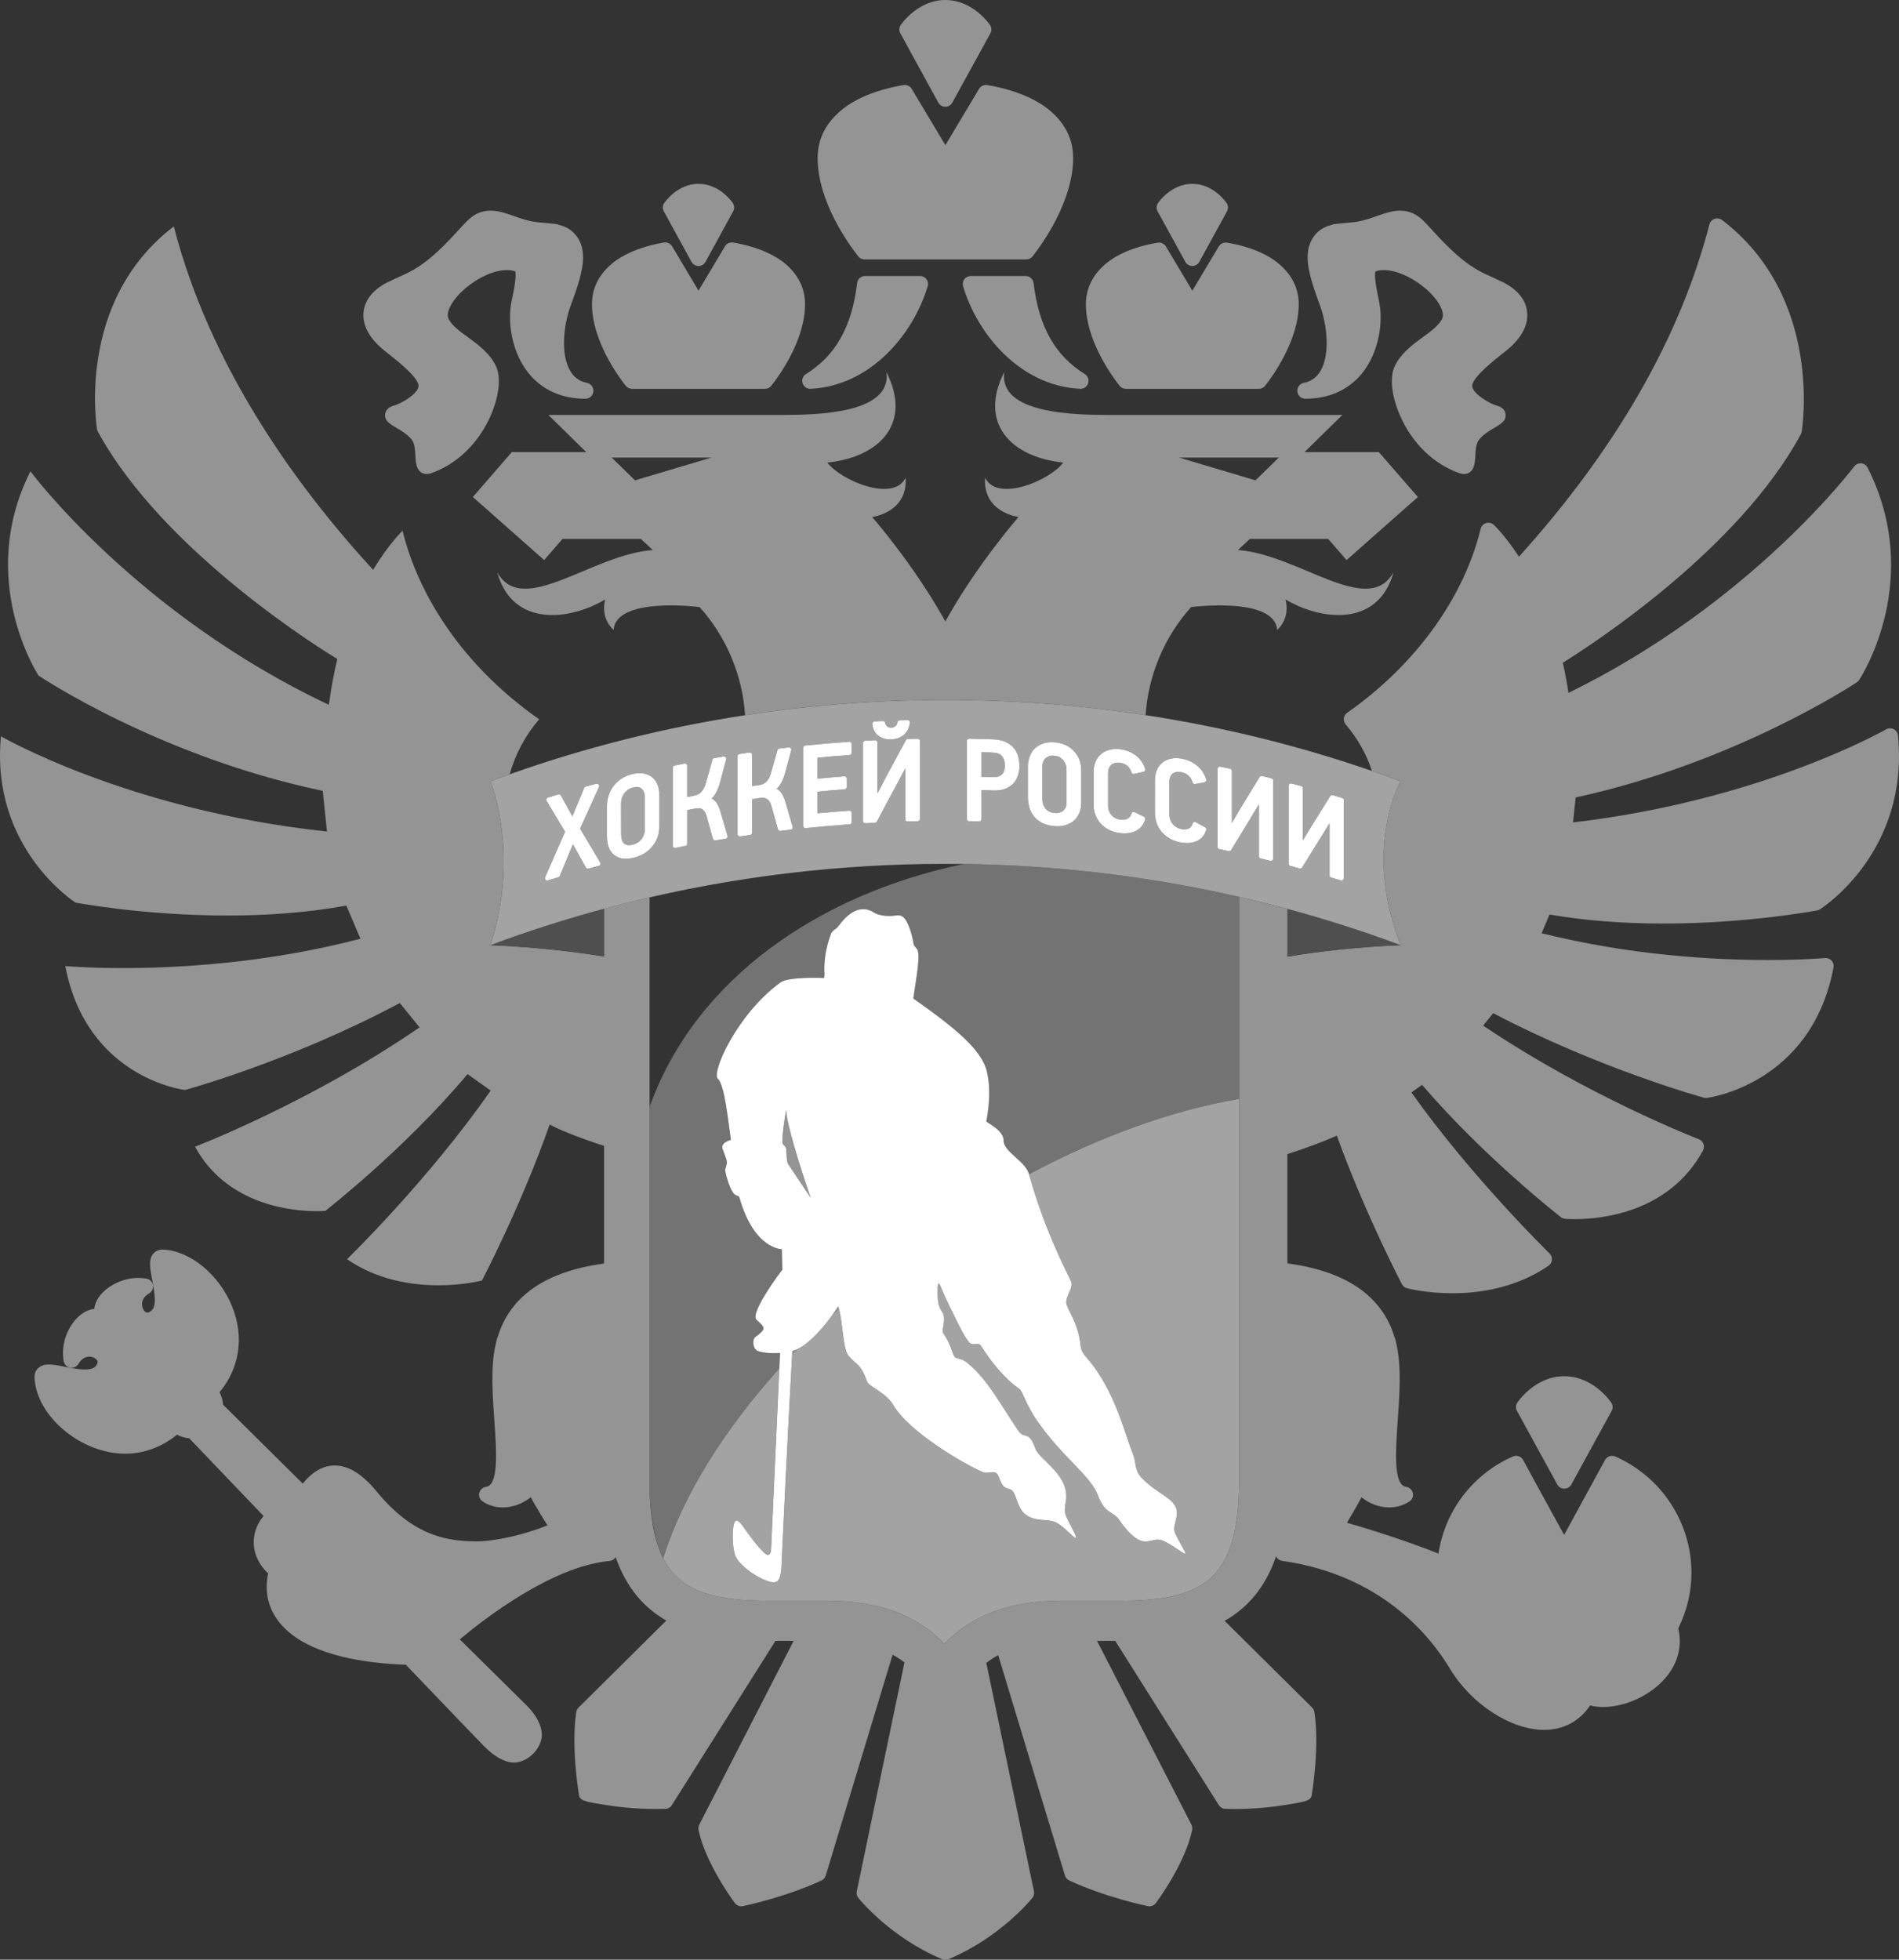 <?xml version="1.0" encoding="utf-8"?>
<!-- Generator: Adobe Illustrator 23.0.1, SVG Export Plug-In . SVG Version: 6.00 Build 0)  -->
<svg version="1.1" id="Layer_1" xmlns="http://www.w3.org/2000/svg" xmlns:xlink="http://www.w3.org/1999/xlink" x="0px" y="0px"
	 viewBox="0 0 340 350.824" enable-background="new 0 0 340 350.824" xml:space="preserve">
<rect x="0" y="0" width="340" height="350.824" fill="#333333" stroke="none"/>
<g>
	<path fill="none" d="M123.49,283.99c-0.234-0.134-0.463-0.275-0.686-0.422C123.027,283.716,123.256,283.856,123.49,283.99z"/>
	<path fill="none" d="M121.687,282.736c-0.269-0.228-0.527-0.47-0.775-0.724C121.16,282.267,121.418,282.508,121.687,282.736z"/>
	<path fill="none" d="M119.991,280.941c-0.178-0.233-0.349-0.475-0.514-0.727C119.641,280.466,119.812,280.709,119.991,280.941z"/>
	<path fill="none" d="M122.532,283.384c-0.233-0.163-0.459-0.335-0.678-0.515C122.073,283.048,122.299,283.22,122.532,283.384z"/>
	<path fill="none" d="M120.748,281.835c-0.192-0.205-0.379-0.418-0.558-0.64C120.369,281.417,120.556,281.63,120.748,281.835z"/>
	<path fill="none" d="M172.546,154.67c-18.901-0.259-37.83,1.733-56.24,5.981v5.725v31.757
		C124.555,175.152,146.718,160.05,172.546,154.67z"/>
	<path fill="none" d="M148.276,286.567c8.982,0,15.962,2.598,20.802,7.726c-4.836-5.128-11.823-7.726-20.78-7.726H148.276z"/>
	<path fill="none" d="M118.195,277.758c-0.653-1.695-1.67-5.186-1.861-10.734C116.463,271.542,117.081,275.046,118.195,277.758z"/>
	<path fill="none" d="M116.33,266.94c-0.008-0.227-0.007-0.472-0.012-0.706C116.323,266.47,116.324,266.71,116.33,266.94z"/>
	<path fill="none" d="M119.347,280.022c-0.203-0.322-0.397-0.659-0.579-1.012C118.95,279.362,119.143,279.699,119.347,280.022z"/>
	<path fill="none" d="M128.417,285.789c-0.403-0.086-0.793-0.182-1.175-0.286C127.624,285.607,128.014,285.703,128.417,285.789z"/>
	<path fill="none" d="M131.045,286.216c-0.326-0.04-0.647-0.083-0.962-0.13C130.398,286.133,130.718,286.177,131.045,286.216z"/>
	<path fill="none" d="M135.873,286.54c-0.375-0.009-0.745-0.021-1.109-0.036C135.128,286.519,135.498,286.531,135.873,286.54z"/>
	<path fill="none" d="M132.825,286.395c-0.472-0.036-0.93-0.081-1.382-0.131C131.895,286.314,132.353,286.359,132.825,286.395z"/>
	<path fill="none" d="M137.927,286.567c-0.538,0-1.062-0.006-1.58-0.015C136.865,286.561,137.389,286.567,137.927,286.567z"/>
	<path fill="none" d="M126.921,285.41c-0.279-0.081-0.553-0.166-0.821-0.257C126.368,285.244,126.642,285.33,126.921,285.41z"/>
	<path fill="none" d="M125.755,285.033c-0.293-0.107-0.579-0.22-0.858-0.34C125.176,284.813,125.462,284.927,125.755,285.033z"/>
	<path fill="none" d="M124.706,284.614c-0.335-0.149-0.657-0.311-0.972-0.482C124.049,284.303,124.372,284.464,124.706,284.614z"/>
	<path fill="none" d="M129.673,286.023c-0.367-0.06-0.727-0.127-1.079-0.199C128.946,285.896,129.305,285.962,129.673,286.023z"/>
	<polygon fill="none" points="228.949,81.92 211.116,81.92 224.787,85.991 	"/>
	<path fill="none" d="M134.291,286.484c-0.457-0.022-0.906-0.049-1.344-0.081C133.385,286.435,133.834,286.462,134.291,286.484z"/>
	<polygon fill="none" points="113.692,85.991 127.362,81.92 109.528,81.92 	"/>
	<path fill="#949494" d="M185.055,50.676c-0.082-0.719-0.698-1.262-1.42-1.262h-9.834c-0.449,0-0.873,0.209-1.147,0.573
		c-0.268,0.369-0.35,0.832-0.219,1.267c2.511,8.467,10.145,17.826,20.956,18.353c0.017,0,0.045,0.003,0.065,0.003
		c0.628,0,1.177-0.406,1.37-1.004c0.195-0.63-0.056-1.304-0.61-1.648C188.894,63.653,185.983,58.479,185.055,50.676z"/>
	<path fill="#949494" d="M212.22,46.871c0.247,0.46,0.732,0.75,1.257,0.75c0.52,0,1.001-0.291,1.252-0.75l4.956-9.041
		c0.259-0.466,0.223-1.039-0.069-1.482c-0.094-0.142-2.345-3.439-6.139-3.439c-3.793,0-6.049,3.297-6.146,3.437
		c-0.298,0.445-0.329,1.018-0.073,1.489L212.22,46.871z"/>
	<path fill="#949494" d="M201.578,69.611h11.768h0.269h11.766c0.445,0,0.856-0.204,1.126-0.55c1.422-1.802,6.019-8.188,6.019-14.609
		c0-2.919-1.299-5.437-3.863-7.478c-1.474-1.173-4.244-2.731-8.98-3.53c-0.073-0.014-0.163-0.018-0.234-0.018
		c-0.506,0-0.969,0.258-1.238,0.698l-4.736,7.919l-4.729-7.919c-0.263-0.44-0.737-0.698-1.233-0.698
		c-0.087,0-0.162,0.004-0.248,0.018c-4.731,0.799-7.501,2.358-8.979,3.522c-2.572,2.056-3.865,4.57-3.865,7.486
		c0,6.19,4.211,12.277,6.019,14.601C200.71,69.406,201.132,69.611,201.578,69.611z"/>
	<path fill="#949494" d="M233.71,71.383c4.227,0,7.735-1.571,10.145-4.541c3.153-3.883,3.799-9.4,3.055-12.882
		c-0.389-1.905-0.708-3.457-0.72-4.671c-0.016-0.393,0.017-0.583,0.053-0.662c0.189-0.111,0.647-0.278,1.481-0.278
		c2.16,0,4.867,1.151,7.228,3.073c2.506,2.036,3.88,4.494,3.217,5.716c-0.627,1.168-1.94,2.158-3.453,3.235
		c-1.869,1.381-3.934,2.889-5.03,5.246c-0.886,1.913-0.547,5.203,0.899,8.586c2.149,5.071,6.082,8.908,10.778,10.526
		c0.246,0.082,0.485,0.125,0.715,0.125c1.903,0,2.005-2.088,2.066-3.206c0.04-0.956,0.106-2.144,0.598-2.838
		c0.659-0.952,1.934-1.706,2.861-2.254c1.141-0.668,2.118-1.251,1.955-2.44c-0.072-0.516-0.388-1.193-1.543-1.501
		c-1.227-0.312-4.205-2.031-4.422-3.401c-0.111-0.669,0.675-2.192,5.05-5.625l1.014-0.801c3.428-2.743,3.939-5.285,3.758-6.935
		c-0.142-1.51-1.021-3.674-4.344-5.35c-0.174-0.089-0.342-0.157-0.521-0.228l-0.027-0.013c-0.039-0.028-0.08-0.053-0.121-0.069
		c0,0-0.51-0.249-2.457-1.139c-3.92-1.799-6.967-5.098-9.416-7.747l-0.424-0.458c-0.398-0.432-0.773-0.841-1.134-1.2
		c-1.238-1.298-2.655-1.941-4.307-1.941c-1.389,0-2.698,0.457-3.97,0.899c-0.003,0.001-0.096,0.034-0.101,0.037
		c-1.596,0.58-3.063,1.073-4.921,1.197c-0.405,0.018-2.387,0.231-2.779,0.277c-0.189,0.016-0.363,0.073-0.512,0.154
		c-1.032,0.253-1.901,0.725-2.582,1.39c-1.315,1.299-1.883,3.19-1.631,5.457c0.283,2.427,1.262,5.107,2.21,7.698
		c1.225,3.437,1.779,8.511,0.094,11.496c-0.694,1.225-1.689,1.954-3.055,2.23c-0.719,0.148-1.211,0.815-1.142,1.55
		C232.357,70.825,232.975,71.383,233.71,71.383z"/>
	<path fill="#949494" d="M205.112,128.027c0.473-7.166,3.381-14.061,8.151-19.346c0,0,14.997-1.949,15.401,4.105
		c2.523-2.358,1.488-5.479,1.488-5.479c6.281,3.756,16.6,5.094,19.336-4.855c-4.533,8.18-16.99-3.227-27.83-3.979
		c0.313-0.307,0.612-0.607,0.956-0.913c0.348-0.323,0.732-0.694,1.156-1.084h14.022l3.302,3.79l12.77-11.29l-6.995-8.037H233.56
		l6.774-6.653h-41.43c-6.348,0-20.147-0.139-19.095-7.689c-4.655,9.126,1.13,15.233,10.562,16.217
		c-2.49,3.266-11.868,7.161-13.992,2.71c-0.443,6.253,5.984,7.029,5.984,7.029s-7.535,8.61-13.107,18.703
		c-5.561-10.093-13.106-18.703-13.106-18.703s6.424-0.776,5.988-7.029c-2.118,4.451-11.513,0.556-14.012-2.71
		c9.45-0.984,15.23-7.091,10.575-16.217c1.041,7.55-12.74,7.689-19.089,7.689H98.185l6.776,6.653H91.631l-6.968,8.037l12.762,11.29
		l3.287-3.79h14.026c0.423,0.39,0.828,0.761,1.176,1.084c0.318,0.306,0.63,0.607,0.954,0.913
		c-10.857,0.751-23.314,12.159-27.837,3.979c2.736,9.95,13.043,8.612,19.333,4.855c0,0-1.036,3.121,1.496,5.479
		c0.404-6.054,15.398-4.105,15.398-4.105c4.775,5.286,7.674,12.181,8.141,19.354c11.867-1.818,23.875-2.731,35.884-2.731
		C181.273,125.305,193.263,126.215,205.112,128.027z M228.949,81.92l-4.162,4.071l-13.671-4.071H228.949z M113.692,85.991
		l-4.165-4.071h17.834L113.692,85.991z"/>
	<path fill="#949494" d="M154.784,46.446h14.304h0.345h14.312c0.432,0,0.848-0.205,1.126-0.549
		c1.709-2.172,7.264-9.863,7.264-17.589c0-3.504-1.496-6.402-4.572-8.853c-1.44-1.139-4.741-3.197-10.802-4.225
		c-0.089-0.018-0.161-0.02-0.242-0.02c-0.502,0-0.968,0.26-1.229,0.699l-6.025,10.076l-6.035-10.081
		c-0.26-0.434-0.728-0.695-1.23-0.695c-0.076,0-0.157,0.002-0.236,0.02c-6.069,1.027-9.372,3.089-10.799,4.225
		c-3.08,2.451-4.575,5.349-4.575,8.853c0,7.726,5.558,15.416,7.267,17.589C153.923,46.241,154.338,46.446,154.784,46.446z"/>
	<path fill="#949494" d="M220.032,160.144c0.562,0.127,1.126,0.25,1.688,0.379C221.158,160.394,220.595,160.268,220.032,160.144z"/>
	<path fill="#949494" d="M297.837,165.335c15.134,0,27.388-2.325,27.513-2.354c0.171-0.033,0.341-0.098,0.496-0.195
		c0.658-0.42,15.985-10.448,13.972-31.112c-0.043-0.485-0.333-0.914-0.77-1.134c-0.202-0.106-0.424-0.157-0.648-0.157
		c-0.255,0-0.5,0.064-0.723,0.193c-0.223,0.129-22.314,12.727-56.04,16.656l0.474-4.468c28.782-6.252,50.144-20.485,50.357-20.633
		c0.162-0.103,0.3-0.239,0.401-0.399c0.473-0.728,11.58-18.077,1.515-37.997c-0.221-0.44-0.661-0.74-1.16-0.785
		c-0.037-0.002-0.073-0.002-0.12-0.002c-0.458,0-0.88,0.209-1.144,0.577c-0.196,0.251-18.516,24.57-51.138,40.515
		c-0.284-1.868-0.616-3.675-1.014-5.393c5.299-3.293,31.52-20.297,42.619-40.911c0.065-0.133,0.117-0.273,0.153-0.429
		c0.033-0.236,3.989-23.992-14.257-37.917c-0.257-0.19-0.558-0.289-0.873-0.289c-0.153,0-0.319,0.025-0.47,0.077
		c-0.449,0.16-0.797,0.531-0.922,0.996c-5.21,20.153-16.668,40.16-34.098,59.484c-2.426-3.707-4.387-5.591-4.485-5.68
		c-0.267-0.261-0.627-0.393-0.986-0.393c-0.129,0-0.266,0.019-0.412,0.057c-0.489,0.145-0.865,0.538-0.978,1.033
		c-3.038,12.428-11.745,24.427-23.891,32.922c-0.327,0.238-0.555,0.594-0.602,0.997c-0.045,0.404,0.075,0.809,0.337,1.117
		c2.117,2.449,3.696,5.273,4.689,8.301c1.72,0.595,3.434,1.207,5.139,1.844c0,0-6.849,11.97,0,29.342v0
		c-8.317,0.347-15.2,1.217-20.267,2.065h-0.001v-8.559c-2.869-0.774-5.755-1.489-8.652-2.152v32.637v3.54v68.439
		c0,18.193-6.983,21.398-21.637,21.398h-10.334c-8.982,0-15.962,2.598-20.801,7.726c-4.84-5.128-11.82-7.726-20.802-7.726h-10.334
		h-0.004c-0.004,0-0.007,0-0.011,0c-0.538,0-1.062-0.006-1.58-0.015c-0.16-0.003-0.317-0.007-0.475-0.011
		c-0.375-0.009-0.745-0.021-1.109-0.036c-0.158-0.006-0.317-0.013-0.473-0.02c-0.457-0.022-0.906-0.049-1.344-0.081
		c-0.04-0.003-0.082-0.005-0.122-0.008c-0.472-0.036-0.93-0.081-1.382-0.131c-0.135-0.015-0.266-0.032-0.399-0.048
		c-0.326-0.04-0.647-0.083-0.962-0.13c-0.137-0.021-0.275-0.041-0.41-0.063c-0.367-0.06-0.727-0.127-1.079-0.199
		c-0.058-0.012-0.119-0.022-0.177-0.034c-0.403-0.086-0.793-0.182-1.175-0.286c-0.109-0.029-0.214-0.062-0.321-0.093
		c-0.279-0.081-0.553-0.166-0.821-0.257c-0.116-0.039-0.231-0.079-0.345-0.12c-0.293-0.106-0.579-0.22-0.858-0.34
		c-0.063-0.027-0.128-0.051-0.191-0.079c-0.335-0.149-0.657-0.311-0.972-0.482c-0.083-0.045-0.163-0.095-0.245-0.142
		c-0.234-0.134-0.463-0.275-0.686-0.422c-0.092-0.061-0.183-0.122-0.272-0.185c-0.233-0.163-0.459-0.335-0.678-0.515
		c-0.055-0.045-0.113-0.087-0.167-0.133c-0.269-0.228-0.527-0.47-0.775-0.724c-0.056-0.057-0.109-0.119-0.163-0.178
		c-0.192-0.205-0.379-0.418-0.558-0.64c-0.067-0.083-0.134-0.168-0.199-0.253c-0.178-0.233-0.349-0.475-0.514-0.727
		c-0.043-0.065-0.088-0.127-0.13-0.193c-0.203-0.322-0.397-0.659-0.579-1.012c-0.008-0.015-0.016-0.027-0.024-0.042
		c0.066,0.127-0.186-0.271-0.548-1.21c-1.114-2.712-1.732-6.215-1.861-10.734c-0.001-0.028-0.002-0.055-0.003-0.084
		c-0.006-0.23-0.008-0.47-0.012-0.706c-0.007-0.353-0.018-0.697-0.018-1.065v-67.025c0.001-0.004,0.003-0.008,0.004-0.012v-31.757
		v-5.725c-2.729,0.63-5.449,1.303-8.154,2.032v8.553h-0.001c-5.132-0.835-12.083-1.691-20.344-2.038c5.335-16.408,0-29.342,0-29.342
		c1.144-0.427,2.296-0.833,3.448-1.241c1.041-3.707,2.864-7.038,5.281-9.845c-13.929-9.742-21.702-22.476-24.46-33.758
		c0,0-2.458,2.334-5.267,7.007C52.717,86.664,37.585,65.536,31.116,40.536C13.356,54.09,17.407,77.054,17.407,77.054
		c11.864,22.039,41.454,40.001,42.995,40.917c-0.579,2.33-1.054,4.847-1.421,7.557l-0.129,0.634
		C24.394,109.893,5.449,84.381,5.449,84.381c-9.809,19.405,1.448,36.562,1.448,36.562s21.515,14.485,50.888,20.637l0.756,7.278
		c-35.46-3.77-58.369-17.044-58.369-17.044c-1.948,20.031,13.331,29.762,13.331,29.762s12.063,2.323,27.235,2.323
		c6.738,0,14.088-0.457,21.267-1.782l2.527,5.938c-16.767,4.387-32.647,5.249-42.541,5.249c-6.408,0-10.3-0.36-10.3-0.36
		c3.838,20.165,21.443,22.186,21.443,22.186s18.987-5.176,38.45-15.564l3.537,4.355c-19.582,13.46-40.204,21.365-40.204,21.365
		c5.756,10.558,17.582,11.539,21.785,11.539c0.964,0,1.524-0.044,1.524-0.044s14.074-10.91,25.484-24.49l4.143,2.94
		c-11.145,16.035-25.719,30.193-25.719,30.193c5.443,3.749,11.613,4.67,16.354,4.67c4.565,0,7.801-0.853,7.801-0.853
		s7-13.346,12.125-27.929c1.526,0.869,5.438,2.444,9.739,3.826v21.058c-10.446,1.41-16.862,5.844-19.06,13.207
		c-0.041,0.086-0.088,0.169-0.121,0.258c-0.04,0.163-0.073,0.317-0.104,0.477c-0.01,0.047-0.019,0.089-0.034,0.135l-0.046,0.238
		c-0.057,0.207-0.111,0.41-0.148,0.625c-0.096,0.48-0.185,1.022-0.254,1.591l-0.006,0.081c-0.018,0.132-0.042,0.252-0.055,0.383
		c-0.353,3.437-0.08,7.354,0.186,11.141c0.379,5.406,0.816,11.53-1.496,11.846c-0.597,0.082-1.073,0.515-1.202,1.102
		c-0.137,0.579,0.103,1.183,0.606,1.514c1.054,0.7,2.304,1.069,3.596,1.069c1.795,0,3.555-0.664,5.013-1.826
		c1.017,1.874,2.119,3.662,2.999,5.035c-4.213,1.694-9.349,2.865-12.758,2.865h-0.135c-5.415-0.038-11.301-1.149-17.697-8.931
		c-2.571-3.125-5.026-4.645-7.509-4.654c-2.076,0-3.992,1.098-5.726,3.243l-14.266-14.131c-0.054-0.795-0.274-1.551-0.63-2.22
		c3.624-4.394,4.446-9.935,2.248-15.365c-2.304-5.679-7.485-9.964-12.328-10.174c-0.023,0-0.105-0.006-0.122-0.006H29.1
		c-0.676,0-1.269,0.271-1.674,0.756c-0.871,1.052-0.559,2.65-0.175,4.673c0.692,3.589,0.752,5.38-0.764,5.839
		c-0.046,0.014-0.092,0.018-0.133,0.018c-0.284,0-0.688-0.375-0.854-0.982c-0.123-0.457-0.253-1.599,1.201-2.458
		c0.512-0.301,0.785-0.898,0.683-1.483c-0.101-0.593-0.564-1.057-1.152-1.163c-0.477-0.087-0.96-0.129-1.464-0.129
		c-3.228,0-6.563,1.925-7.589,4.386c-0.157,0.389-0.267,0.777-0.31,1.163c-1.234,0.134-2.455,0.857-3.483,2.081
		c-1.664,1.998-2.432,4.786-1.98,7.274c0.104,0.59,0.561,1.056,1.153,1.162c0.087,0.013,0.173,0.026,0.259,0.026
		c0.495,0,0.973-0.266,1.23-0.709c0.627-1.057,1.399-1.278,1.933-1.278c0.631,0,1.147,0.305,1.366,0.607
		c0.182,0.238,0.134,0.402,0.113,0.474c-0.178,0.584-0.521,1.215-2.278,1.215c-1.101,0-2.406-0.261-3.567-0.486
		c-1.098-0.225-2.045-0.412-2.853-0.412H8.757c-0.33,0-1.308,0.006-1.998,0.722c-0.282,0.291-0.613,0.813-0.571,1.622
		c0.265,6.871,8.301,13.625,16.214,13.625c3.363,0,6.556-1.173,9.289-3.405c0.662,0.352,1.414,0.574,2.19,0.648l13.315,13.916
		c-1.027,1.161-1.684,2.744-1.761,4.355c-0.102,2.17,0.807,4.25,2.577,5.927c-0.657,3.044-0.077,5.914,1.689,8.342
		c3.499,4.816,11.433,7.575,22.971,8.004c8.454,8.827,13.641,14.242,14.099,14.681c2.353,2.332,4.148,2.829,5.24,2.829
		c0.176,0,0.34-0.017,0.501-0.042c0.024,0,0.049-0.004,0.082-0.012c1.029-0.168,2.029-0.694,2.811-1.482
		c0.825-0.797,1.386-1.818,1.552-2.87c0.259-1.249-0.315-3.475-2.687-5.845c-0.343-0.325-5.22-5.151-11.946-11.808
		c4.331-3.633,16.515-13.101,26.807-14.033c0.404-0.039,0.792-0.253,1.029-0.587c0.025-0.034,0.041-0.073,0.063-0.11
		c0.238,0.682,0.496,1.334,0.77,1.957c0.009,0.019,0.017,0.039,0.025,0.058c0.554,1.249,1.18,2.383,1.872,3.409
		c0.015,0.022,0.031,0.043,0.046,0.065c0.32,0.471,0.654,0.918,1.001,1.344c0.041,0.051,0.082,0.102,0.123,0.152
		c0.731,0.88,1.517,1.67,2.355,2.373c0.075,0.063,0.152,0.122,0.227,0.183c0.34,0.276,0.687,0.539,1.042,0.789
		c0.1,0.071,0.2,0.142,0.302,0.211c0.429,0.29,0.866,0.568,1.316,0.823l-15.73,15.594c-0.223,0.221-0.359,0.509-0.4,0.813
		c-0.89,5.96,0.29,13.606,0.461,14.619c0.064,1.238,1.045,1.392,4.777,1.984c2.083,0.335,5.335,0.729,9.05,0.729
		c0.546,0,1.107-0.012,1.664-0.029c0.481-0.012,0.911-0.266,1.167-0.668l18.549-29.402h3.252l-16.893,32.897
		c-0.145,0.298-0.195,0.628-0.129,0.949c1.246,6.024,6.296,12.809,6.508,13.091c0.275,0.372,0.701,0.579,1.15,0.579
		c0.098,0,0.191-0.01,0.288-0.03c0.307-0.062,7.529-1.576,14.06-4.59c0.369-0.174,0.651-0.494,0.764-0.885l11.974-39.531
		c0.754,0.405,1.459,0.861,2.118,1.365c0.002,0.001,0.004,0.003,0.005,0.004l-8.538,40.985c-0.093,0.423,0.015,0.856,0.287,1.189
		c0.234,0.293,5.791,7.106,14.945,10.93c0.178,0.075,0.369,0.112,0.56,0.112h0.062h0.074c0.184,0,0.381-0.036,0.559-0.112
		c9.142-3.824,14.711-10.637,14.948-10.926c0.27-0.331,0.375-0.77,0.29-1.193l-8.532-40.891c0.659-0.515,1.368-0.98,2.125-1.395
		l11.958,39.464c0.115,0.391,0.393,0.711,0.776,0.885c6.507,3.014,13.743,4.528,14.055,4.59c0.092,0.02,0.19,0.03,0.287,0.03
		c0.445,0,0.88-0.207,1.151-0.579c0.215-0.282,5.26-7.068,6.506-13.091c0.064-0.321,0.008-0.651-0.131-0.949l-16.898-32.897h3.258
		l18.546,29.402c0.261,0.402,0.702,0.656,1.171,0.668c0.56,0.017,1.119,0.029,1.667,0.029c3.705,0,6.967-0.394,9.047-0.729
		c3.727-0.592,4.709-0.747,4.777-1.984c0.162-1.012,1.356-8.659,0.454-14.619c-0.036-0.305-0.187-0.592-0.399-0.813l-15.684-15.55
		c4.027-2.259,7.264-5.869,9.212-11.54c0.034,0.073,0.069,0.145,0.115,0.211c0.229,0.332,0.586,0.55,0.978,0.604
		c17.521,2.461,26.355,13.159,30.055,19.323c3.81,6.331,10.901,10.925,16.858,10.925c3.446,0,6.329-1.543,8.229-4.378
		c0.723,0.19,1.512,0.283,2.353,0.283c4.223,0,8.977-2.352,11.541-5.711c1.934-2.52,2.572-5.408,1.883-8.368
		c1.566-3.195,2.364-6.525,2.364-9.914c0-9.013-5.352-17.195-13.638-20.853c-0.185-0.079-0.379-0.118-0.574-0.118
		c-0.512,0-1.001,0.271-1.261,0.743l-3.309,6.054l-4.015,7.359l-4.045-7.359l-3.296-6.05c-0.261-0.476-0.753-0.747-1.261-0.747
		c-0.193,0-0.396,0.038-0.582,0.118c-7.173,3.166-12.15,9.712-13.318,17.384c-4.571-1.844-11.684-4.2-16.389-5.519
		c0.672-1.088,1.596-2.66,2.605-4.562c1.453,1.155,3.208,1.814,4.992,1.814c1.297,0,2.54-0.369,3.597-1.069
		c0.498-0.331,0.748-0.935,0.606-1.514c-0.136-0.587-0.616-1.019-1.207-1.102c-2.308-0.316-1.87-6.443-1.5-11.851
		c0.266-3.788,0.542-7.705,0.187-11.168c-0.003-0.069-0.023-0.199-0.032-0.328c-0.009-0.008-0.028-0.116-0.028-0.122
		c-0.073-0.563-0.15-1.1-0.255-1.614c-0.031-0.148-0.07-0.319-0.104-0.481l-0.053-0.245l-0.069-0.283l-0.073-0.315
		c-0.027-0.131-0.071-0.251-0.136-0.366c-2.223-7.395-8.679-11.835-19.189-13.225v-19.569c3.507-1.112,6.786-2.365,8.85-3.301
		c5.028,13.916,11.585,26.464,11.655,26.593c0.188,0.362,0.514,0.619,0.911,0.724c0.141,0.036,3.463,0.898,8.154,0.898
		c4.586,0,11.275-0.855,17.186-4.926c0.345-0.239,0.571-0.629,0.607-1.058c0.037-0.428-0.125-0.852-0.433-1.151
		c-0.139-0.139-13.896-13.564-24.726-28.811l1.91-1.365c11.216,13.081,24.727,23.591,24.859,23.696
		c0.22,0.171,0.481,0.268,0.746,0.294c0.034,0.002,0.641,0.058,1.659,0.058c4.916,0,16.99-1.197,23.029-12.29
		c0.192-0.363,0.226-0.792,0.08-1.179c-0.145-0.391-0.443-0.699-0.823-0.846c-0.205-0.076-19.796-7.655-38.615-20.338l1.798-2.226
		c19.027,9.98,37.522,15.077,37.705,15.129c0.121,0.035,0.252,0.054,0.374,0.054c0.056,0,0.112-0.006,0.17-0.012
		c0.186-0.02,18.691-2.386,22.687-23.345c0.083-0.446-0.048-0.899-0.352-1.236c-0.274-0.302-0.656-0.469-1.058-0.469
		c-0.051,0-0.094,0-0.141,0.012c-0.031,0-3.919,0.354-10.152,0.354c-9.847,0-24.729-0.847-40.564-4.798l1.414-3.348
		C283.642,164.793,290.493,165.335,297.837,165.335z"/>
	<path fill="#949494" d="M167.996,18.367c0.252,0.461,0.74,0.748,1.26,0.748c0.524,0,1.005-0.288,1.252-0.748l6.811-12.402
		c0.257-0.464,0.232-1.038-0.066-1.487C177.125,4.298,174.198,0,169.256,0c-4.921,0-7.864,4.293-7.983,4.474
		c-0.301,0.448-0.333,1.027-0.072,1.492L167.996,18.367z"/>
	<path fill="#949494" d="M68.847,62.784l1.006,0.805c4.393,3.421,5.184,4.954,5.076,5.631c-0.234,1.417-3.249,3.09-4.396,3.39
		c-1.176,0.309-1.506,0.991-1.573,1.507c-0.158,1.19,0.82,1.776,1.96,2.444c0.93,0.553,2.207,1.305,2.869,2.247
		c0.481,0.694,0.542,1.874,0.586,2.83c0.051,1.126,0.149,3.217,2.058,3.217c0.23,0,0.465-0.042,0.707-0.122
		c4.708-1.626,8.645-5.465,10.803-10.539c1.435-3.382,1.776-6.667,0.88-8.576c-1.081-2.347-3.136-3.847-4.938-5.171l-0.089-0.067
		c-1.584-1.138-2.837-2.095-3.46-3.247c-0.659-1.218,0.728-3.676,3.216-5.709c2.362-1.925,5.061-3.076,7.24-3.076
		c0.812,0,1.268,0.162,1.485,0.273c0.015,0.079,0.047,0.272,0.038,0.649c-0.009,1.306-0.371,3.024-0.733,4.689
		c-0.724,3.489-0.071,9.005,3.086,12.891c2.409,2.966,5.919,4.533,10.144,4.533c0.736,0,1.358-0.559,1.428-1.291
		c0.068-0.734-0.421-1.401-1.145-1.55c-1.363-0.276-2.368-1.009-3.056-2.236c-1.692-2.992-1.132-8.054,0.097-11.495
		c0.951-2.577,1.931-5.256,2.206-7.693c0.251-2.281-0.323-4.169-1.655-5.464c-0.66-0.668-1.543-1.143-2.609-1.39
		c-0.148-0.08-0.305-0.132-0.481-0.147c-0.389-0.046-2.351-0.259-2.788-0.278c-1.974-0.134-3.593-0.721-4.897-1.196
		c0-0.003-0.099-0.036-0.107-0.037c-1.269-0.442-2.577-0.899-3.961-0.899c-1.65,0-3.063,0.643-4.322,1.967
		c-0.45,0.449-0.954,0.999-1.473,1.566l-0.073,0.082c-2.451,2.642-5.497,5.933-9.405,7.732c-1.96,0.89-2.47,1.144-2.47,1.144
		c-0.04,0.019-0.083,0.046-0.125,0.073l-0.013,0.005c-0.17,0.063-0.335,0.135-0.506,0.214c-3.341,1.692-4.216,3.854-4.373,5.369
		C64.922,57.517,65.443,60.06,68.847,62.784z"/>
	<path fill="#949494" d="M280.068,246.371c-5.199,0-8.283,4.535-8.406,4.726c-0.292,0.441-0.316,1.016-0.061,1.486l7.216,13.171
		c0.256,0.462,0.731,0.749,1.251,0.749c0.527,0,1.017-0.288,1.268-0.749l7.213-13.171c0.258-0.469,0.226-1.045-0.07-1.486
		C288.349,250.906,285.275,246.371,280.068,246.371z"/>
	<path fill="#949494" d="M143.697,68.607c0.185,0.598,0.746,1.004,1.371,1.004c0.02,0,0.053-0.003,0.068-0.003
		c10.751-0.527,18.365-9.803,20.921-18.238c0.061-0.167,0.095-0.342,0.095-0.524c0-0.795-0.632-1.432-1.429-1.432h-0.006h-9.837
		c-0.723,0-1.329,0.542-1.419,1.262c-0.93,7.803-3.837,12.977-9.156,16.283C143.753,67.303,143.495,67.977,143.697,68.607z"/>
	<path fill="#949494" d="M123.804,46.871c0.249,0.46,0.739,0.75,1.26,0.75c0.521,0,1.004-0.291,1.255-0.75l4.954-9.041
		c0.25-0.466,0.222-1.039-0.071-1.482c-0.09-0.142-2.334-3.439-6.138-3.439c-3.794,0-6.046,3.297-6.143,3.437
		c-0.305,0.445-0.323,1.018-0.069,1.489L123.804,46.871z"/>
	<path fill="#949494" d="M113.155,69.611h11.771h0.276h11.762c0.436,0,0.853-0.198,1.123-0.541c1.418-1.795,6.05-8.138,6.05-14.629
		c0-2.919-1.298-5.439-3.852-7.48c-1.221-0.956-3.994-2.673-9-3.545c-0.083-0.018-0.165-0.025-0.248-0.025
		c-0.5,0-0.974,0.265-1.235,0.7l-4.738,7.938l-4.734-7.938c-0.262-0.434-0.729-0.7-1.233-0.7c-0.08,0-0.162,0.007-0.246,0.025
		c-5.023,0.875-7.79,2.59-8.992,3.535c-2.577,2.051-3.868,4.577-3.868,7.49c0,6.462,4.619,12.828,6.038,14.622
		C112.311,69.413,112.724,69.611,113.155,69.611z"/>
	<path fill="#949494" d="M149.146,235.24c0.348-0.323,0.699-0.645,1.052-0.965c-0.04-0.144-0.081-0.285-0.126-0.413
		C149.79,234.309,149.475,234.773,149.146,235.24z"/>
	<path fill="#949494" d="M141.824,242.474c0.293-0.311,0.602-0.617,0.9-0.926c-0.257,0.115-0.554,0.208-0.864,0.283
		C141.848,242.044,141.836,242.26,141.824,242.474z"/>
	<path fill="#949494" d="M141.091,208.354c0.376,0.581,4.045,6.063,4.045,6.063s-4.251-12.224-4.384-15.699
		c0,0-0.684,3.733-0.684,5.725c0,0.464,0.419,0.616,0.622,0.97C140.886,205.786,140.747,207.761,141.091,208.354z"/>
	<path fill="#737373" d="M220.032,160.144c-15.585-3.434-31.524-5.255-47.486-5.474c-25.828,5.38-47.99,20.482-56.24,43.463
		c-0.001,0.004-0.003,0.008-0.004,0.012v67.025c0,0.368,0.011,0.713,0.018,1.065c0.005,0.234,0.004,0.479,0.012,0.706
		c0.001,0.028,0.002,0.056,0.003,0.084c0.192,5.548,1.208,9.038,1.861,10.734c0.362,0.939,0.614,1.337,0.548,1.21
		c3.51-11.296,10.93-23.018,20.786-33.984l0.126-2.759c-1.503,0.095-3.05-0.02-3.952-0.353c-1.036-0.396-0.996-2.165-0.459-2.526
		c0.936-0.608,1.413-1.227,1.426-1.397c0.099-0.585-0.445-0.896-1.232-1.684c-1.012-0.966,2.52-6.209,4.631-8.949l-0.099-3.674
		c0,0-4.958,0.055-7.604-9.288c-0.098-0.354-0.765-0.209-1.163-0.895c-0.657-1.045-1.121-2.59-1.385-3.921
		c-0.044-0.198,0.372-1.033,0.315-1.56c-0.052-0.509-0.662-1.94-0.774-2.315c-0.38-1.157,1.502-1.585,1.502-1.585
		c-0.48-3.181-1.107-9.872-2.344-10.934c-1.204-1.05,3.364-11.504,11.18-17.241c1.108-0.817,4.931-0.93,7.84-0.81
		c0.205-0.741-0.12-1.191,0.177-3.659c0.204-1.724,0.638-3.104,1.055-4.251c0.243-0.639,0.909-0.786,1.322-1.348
		c1.616-2.239,3.126-3.068,4.452-3.068c0.723,0,1.39,0.246,1.992,0.639c0.62,0.412,1.883,0.603,2.769,0.584
		c1.341-0.027,1.904-0.432,2.659,0.442c0.521,0.578,1.337,2.647,1.597,4.524c0.08,0.542,0.618,0.755,0.766,1.246
		c0.462,1.362-0.537,6.467-0.806,8.555c7.453,5.266,12.28,9.17,13.189,13.145c0.327,1.553,0.763,4.079-0.111,8.833
		c-0.034,0.244,3.087,1.537,3.087,3.443c0,2.057,3.866,3.662,4.518,5.957c0.009,0.032,0.018,0.062,0.027,0.094
		c12.352-6.595,25.244-11.392,37.618-13.496v-3.54v-32.637c-0.043-0.01-0.087-0.021-0.13-0.031
		C221.159,160.394,220.594,160.271,220.032,160.144z"/>
	<path fill="#A3A3A3" d="M191.741,229.336c0.576,1.112-1.038,2.813-0.819,3.98c0.245,1.28,2.178,3.675,2.534,7.504
		c0.159,1.63,1.212,2.139,2.551,4.057c3.92,5.533,5.212,11.253,6.94,15.737c0.497,1.312,0.135,2.608,1.543,4.054
		c2.817,2.802,5.314,3.384,6.065,5.263c0.452,1.09-0.175,2.445-0.351,3.734c-0.097,0.885,2.277,4.35,2.036,4.502
		c-0.262,0.117-3.322-2.326-4.567-2.509c-0.536-0.081-0.944,0.027-1.398,0.134c-0.43,0.104-0.9,0.205-1.555,0.145
		c-1.375-0.137-3-1.892-4.277-3.741c-1.231-1.829-2.53-0.939-3.91-4.563c-1.29-3.442-6.127-6.553-10.745-13.122
		c-2.236-3.197-2.617-5.347-3.307-5.879c-1.614-1.068-4.227-3.548-6.851-7.691c-0.232-0.372-0.613-0.34-1.008-0.307
		c-0.35,0.028-0.709,0.055-0.976-0.203c-0.981-0.865-2.886-5.054-4.266-7.874c-1.019-2.087-1.616-4.846-1.49-0.419
		c0.059,1.544,0.403,2.128,0.819,2.775c0.805,1.205-0.195,3.207,0.167,3.743c1.57,2.304,1.521,3.6,2.08,4.285
		c0.264,0.32,1.209,0.242,2.061,0.909c3.752,2.916,6.231,7.821,9.313,12.286c1.148,1.676,1.786-0.289,3.07,3.225
		c0.767,2.102,6.289,4.742,5.419,9.517c-0.155,0.792-0.286,1.708,0.014,2.404c0.735,1.79,2.068,3.828,1.774,4.044
		c-0.281,0.173-2.114-2.133-3.658-2.818c-1.59-0.687-3.46-0.014-5.259-1.312c-1.737-1.256-1.667-4.146-2.787-4.545
		c-1.034-0.373-1.308-0.162-2.098-2.288c-0.332-0.929-0.943-0.842-1.614-0.755c-0.399,0.051-0.82,0.107-1.216-0.059
		c-3.089-1.284-13.14-7.089-16.022-11.98c-1.312-2.244-4.355-3.336-4.679-4.169c-1.301-3.499-1.857-2.891-3.337-4.651
		c-1.033-1.228-1.041-5.954-1.74-8.473c-0.352,0.321-0.703,0.642-1.052,0.965c-1.8,2.558-4.222,5.254-6.403,6.301
		c-0.006,0.003-0.012,0.004-0.018,0.007c-0.297,0.31-0.606,0.615-0.9,0.926c-0.866,15.675-1.736,33.901-1.814,35.809
		c-0.137,4.146-0.252,5.601-2.545,4.772c-2.71-0.981-5.289-3.108-5.838-4.611c-0.426-1.194-0.591-3.465-0.336-5.135
		c0.139-0.993,0.555-1.821,1.809,0.045c1.462,2.122,2.752,3.72,3.814,4.704c0.875,0.788,1.124-0.178,1.137-0.659l1.477-32.415
		c-9.856,10.966-17.276,22.688-20.786,33.984c0.008,0.015,0.016,0.027,0.024,0.042c0.183,0.353,0.376,0.69,0.579,1.012
		c0.042,0.066,0.087,0.128,0.13,0.193c0.165,0.251,0.336,0.494,0.514,0.727c0.065,0.086,0.132,0.17,0.199,0.253
		c0.18,0.222,0.366,0.435,0.558,0.64c0.055,0.059,0.108,0.12,0.163,0.178c0.248,0.254,0.507,0.496,0.775,0.724
		c0.054,0.046,0.112,0.088,0.167,0.133c0.219,0.179,0.445,0.351,0.678,0.515c0.089,0.063,0.181,0.124,0.272,0.185
		c0.223,0.147,0.452,0.288,0.686,0.422c0.082,0.047,0.162,0.096,0.245,0.142c0.314,0.171,0.637,0.332,0.972,0.482
		c0.062,0.028,0.128,0.052,0.191,0.079c0.279,0.12,0.565,0.234,0.858,0.34c0.113,0.041,0.229,0.081,0.345,0.12
		c0.268,0.091,0.542,0.177,0.821,0.257c0.107,0.031,0.212,0.063,0.321,0.093c0.382,0.103,0.773,0.2,1.175,0.286
		c0.058,0.012,0.119,0.022,0.177,0.034c0.352,0.073,0.712,0.139,1.079,0.199c0.135,0.022,0.273,0.043,0.41,0.063
		c0.315,0.047,0.636,0.091,0.962,0.13c0.133,0.016,0.264,0.033,0.399,0.048c0.451,0.05,0.91,0.094,1.382,0.131
		c0.04,0.003,0.082,0.005,0.122,0.008c0.439,0.033,0.888,0.059,1.344,0.081c0.156,0.008,0.315,0.014,0.473,0.02
		c0.364,0.015,0.734,0.027,1.109,0.036c0.158,0.004,0.315,0.008,0.475,0.011c0.517,0.009,1.042,0.015,1.58,0.015
		c0.004,0,0.007,0,0.011,0h0.004h10.334h0.022c8.957,0,15.944,2.598,20.78,7.726c4.84-5.128,11.82-7.726,20.801-7.726h10.334
		c14.654,0,21.637-3.205,21.637-21.398V196.73c-12.374,2.103-25.267,6.901-37.618,13.496
		C186.959,219.813,190.103,225.963,191.741,229.336z"/>
	<path fill="#4F4F4F" d="M108.151,171.237h0.001v-8.553c-6.877,1.853-13.67,4.021-20.345,6.515
		C96.068,169.545,103.019,170.402,108.151,171.237z"/>
	<path fill="#4F4F4F" d="M230.502,162.705v8.559h0.001c5.067-0.847,11.949-1.718,20.267-2.065v0v0
		C244.119,166.715,237.352,164.553,230.502,162.705z"/>
	<path fill="#A3A3A3" d="M111.34,150.308c0.071,0.277,0.18,0.479,0.343,0.642c0.153,0.144,0.343,0.249,0.577,0.31
		c0.291,0.065,0.632,0.039,1.026-0.046c0.292-0.069,0.567-0.195,0.835-0.358c0.268-0.156,0.484-0.348,0.694-0.578
		c0.184-0.23,0.332-0.491,0.453-0.798c0.112-0.29,0.178-0.608,0.17-0.939v-5.979c0.008-0.174-0.025-0.378-0.106-0.632
		c-0.056-0.218-0.17-0.411-0.3-0.585c-0.16-0.176-0.345-0.307-0.604-0.399c-0.099-0.04-0.236-0.068-0.364-0.068
		c-0.182,0-0.391,0.024-0.638,0.089c-0.45,0.095-0.797,0.263-1.077,0.483c-0.29,0.236-0.532,0.48-0.695,0.76
		c-0.169,0.281-0.307,0.554-0.347,0.827c-0.074,0.293-0.104,0.541-0.104,0.782c0,1.836,0.007,3.672,0.007,5.509
		C111.212,149.715,111.25,150.039,111.34,150.308z"/>
	<path fill="#A3A3A3" d="M177.703,134.733c-0.668-0.026-1.34-0.038-2.005-0.064v4.399c0.681,0.014,1.376,0.04,2.058,0.064
		c0.061,0,0.117-0.006,0.185-0.006c0.347,0,0.658-0.044,0.88-0.142c0.284-0.107,0.489-0.246,0.653-0.43
		c0.165-0.175,0.261-0.385,0.318-0.64c0.077-0.301,0.13-0.576,0.126-0.866c0-0.716-0.182-1.264-0.529-1.686
		C179.088,134.972,178.497,134.758,177.703,134.733z"/>
	<path fill="#A3A3A3" d="M186.753,143.876c0.068,0.306,0.218,0.576,0.387,0.814c0.182,0.233,0.409,0.424,0.7,0.572
		c0.278,0.154,0.629,0.25,1.045,0.277c0.308,0.031,0.575,0,0.832-0.074c0.255-0.071,0.473-0.186,0.641-0.334
		c0.175-0.162,0.331-0.353,0.435-0.597c0.101-0.243,0.157-0.53,0.157-0.852v-5.978c0-0.183-0.028-0.403-0.1-0.677
		c-0.073-0.255-0.182-0.503-0.356-0.75c-0.16-0.236-0.386-0.464-0.673-0.652c-0.267-0.189-0.63-0.294-1.073-0.326
		c-0.112-0.004-0.211-0.019-0.301-0.019c-0.297,0-0.554,0.06-0.762,0.149c-0.273,0.135-0.482,0.292-0.652,0.491
		c-0.154,0.194-0.267,0.43-0.33,0.67c-0.066,0.261-0.111,0.498-0.111,0.726c0.012,1.839,0.021,3.678,0.021,5.517
		C186.615,143.221,186.67,143.558,186.753,143.876z"/>
	<path fill="#A3A3A3" d="M87.807,169.198c6.676-2.494,13.468-4.662,20.345-6.515c2.705-0.729,5.424-1.403,8.154-2.032
		c18.41-4.248,37.339-6.241,56.24-5.981c15.962,0.219,31.901,2.04,47.486,5.474c0.563,0.124,1.125,0.25,1.688,0.379
		c0.043,0.01,0.087,0.021,0.13,0.031c2.897,0.663,5.782,1.377,8.652,2.152c6.85,1.848,13.617,4.01,20.268,6.494v0
		c-6.849-17.372,0-29.342,0-29.342c-1.705-0.636-3.419-1.249-5.139-1.844c-13.168-4.552-26.748-7.88-40.518-9.985
		c-11.85-1.812-23.839-2.722-35.829-2.722c-12.009,0-24.017,0.913-35.884,2.731c-14.34,2.197-28.47,5.728-42.145,10.579
		c-1.151,0.408-2.303,0.814-3.448,1.241C87.807,139.856,93.141,152.791,87.807,169.198z M152.495,134.759
		c0,0.214-0.165,0.393-0.382,0.415c-1.897,0.125-3.815,0.282-5.74,0.473v3.744c1.608-0.155,3.21-0.282,4.807-0.406
		c0.117-0.008,0.22,0.044,0.301,0.107c0.099,0.086,0.139,0.198,0.139,0.313v1.502c0,0.21-0.171,0.391-0.368,0.401
		c-1.628,0.12-3.25,0.254-4.878,0.412v3.87c1.894-0.174,3.793-0.328,5.679-0.46c0.125-0.018,0.235,0.031,0.319,0.112
		c0.085,0.074,0.125,0.179,0.125,0.294v1.632c0,0.219-0.165,0.387-0.382,0.403c-2.627,0.181-5.279,0.412-7.866,0.689H144.2
		c-0.096,0-0.204-0.04-0.263-0.113c-0.093-0.081-0.149-0.185-0.142-0.307V133.87c0-0.208,0.142-0.376,0.363-0.406
		c2.596-0.269,5.261-0.491,7.894-0.671c0.15-0.013,0.235,0.033,0.319,0.105c0.085,0.081,0.125,0.188,0.125,0.297V134.759z
		 M162.911,129.361c-0.031,0.31-0.105,0.627-0.225,0.946c-0.139,0.352-0.319,0.669-0.565,0.959c-0.255,0.289-0.59,0.535-1.012,0.747
		c-0.417,0.203-0.916,0.321-1.52,0.342c-0.085,0-0.17,0.008-0.25,0.008c-0.513-0.008-0.944-0.077-1.316-0.227
		c-0.429-0.174-0.778-0.404-1.044-0.685c-0.259-0.254-0.46-0.571-0.598-0.929c-0.11-0.324-0.192-0.662-0.192-0.977
		c0-0.21,0.184-0.389,0.403-0.405c0.485-0.018,0.985-0.048,1.479-0.066c0.209,0.009,0.404,0.151,0.424,0.373
		c0.007,0.074,0.04,0.163,0.092,0.265c0.052,0.103,0.106,0.198,0.203,0.279c0.104,0.093,0.201,0.153,0.338,0.214
		c0.115,0.054,0.229,0.07,0.376,0.07c0.231-0.007,0.403-0.046,0.537-0.107c0.145-0.068,0.26-0.146,0.349-0.242
		c0.093-0.1,0.17-0.196,0.211-0.302c0.043-0.099,0.061-0.185,0.061-0.266c-0.011-0.212,0.173-0.391,0.4-0.403
		c0.477-0.021,0.957-0.027,1.438-0.047c0.083-0.017,0.226,0.047,0.305,0.134C162.892,129.139,162.926,129.254,162.911,129.361z
		 M164.701,146.623c0,0.216-0.18,0.404-0.4,0.411c-0.602,0.006-1.204,0.022-1.801,0.036c-0.097,0.013-0.218-0.036-0.295-0.116
		c-0.076-0.082-0.127-0.181-0.127-0.291v-9.1c-0.452,0.862-0.914,1.726-1.369,2.602c-1.25,2.288-2.485,4.598-3.705,6.923
		c-0.086,0.121-0.203,0.198-0.341,0.206c-0.568,0.035-1.157,0.069-1.718,0.096h-0.023c-0.11,0-0.206-0.042-0.285-0.109
		c-0.084-0.079-0.124-0.187-0.124-0.299v-13.971c-0.016-0.219,0.152-0.389,0.381-0.407c0.597-0.026,1.187-0.065,1.777-0.086
		c0.097,0,0.225,0.032,0.307,0.111c0.077,0.07,0.121,0.183,0.121,0.291v9.104c0.521-0.991,1.039-1.971,1.556-2.963
		c1.179-2.203,2.365-4.388,3.53-6.561c0.063-0.128,0.218-0.207,0.359-0.214c0.571-0.016,1.148-0.028,1.73-0.037
		c0.15-0.021,0.214,0.037,0.302,0.113c0.081,0.077,0.125,0.178,0.125,0.292V146.623z M177.835,141.521
		c-0.716-0.034-1.416-0.048-2.137-0.071v5.204c0,0.11-0.038,0.211-0.125,0.296c-0.061,0.073-0.171,0.113-0.276,0.113h-0.008
		c-0.602-0.014-1.188-0.024-1.778-0.036c-0.228-0.004-0.404-0.19-0.404-0.413v-13.965c0-0.109,0.044-0.213,0.121-0.294
		c0.087-0.074,0.226-0.114,0.296-0.122c1.414,0.037,2.838,0.073,4.255,0.122c1.479,0.045,2.65,0.474,3.484,1.285
		c0.839,0.793,1.255,1.977,1.255,3.5c0,0.565-0.075,1.135-0.248,1.671c-0.182,0.55-0.452,1.025-0.826,1.435
		c-0.371,0.408-0.86,0.734-1.482,0.977C179.38,141.446,178.678,141.557,177.835,141.521z M184.034,142.735v-5.596
		c0-0.512,0.088-1.035,0.267-1.549c0.163-0.538,0.455-1.029,0.827-1.456c0.378-0.422,0.89-0.756,1.509-0.992
		c0.606-0.234,1.349-0.316,2.216-0.248c0.82,0.063,1.51,0.262,2.126,0.577c0.581,0.308,1.085,0.703,1.469,1.176
		c0.391,0.466,0.677,0.978,0.875,1.542c0.169,0.543,0.258,1.099,0.266,1.653v5.851c0.009,0.688-0.118,1.319-0.351,1.858
		c-0.23,0.551-0.578,1.029-1.005,1.393c-0.435,0.365-0.953,0.633-1.537,0.802c-0.421,0.115-0.875,0.179-1.334,0.179
		c-0.178,0-0.389,0-0.573-0.024c-0.842-0.073-1.553-0.254-2.175-0.56c-0.598-0.308-1.108-0.707-1.486-1.172
		c-0.378-0.484-0.669-1.018-0.838-1.612C184.123,143.972,184.034,143.364,184.034,142.735z M198.546,145.121
		c0.096,0.272,0.226,0.529,0.424,0.75c0.166,0.213,0.397,0.4,0.687,0.562c0.262,0.148,0.582,0.257,0.942,0.293
		c0.533,0.082,0.987,0.025,1.318-0.179c0.33-0.197,0.548-0.479,0.654-0.894c0.041-0.115,0.114-0.217,0.224-0.264
		c0.115-0.045,0.244-0.045,0.361,0.003c0.552,0.269,1.112,0.553,1.677,0.818c0.166,0.096,0.259,0.298,0.203,0.494
		c-0.283,0.951-0.851,1.645-1.69,2.056c-0.566,0.278-1.217,0.421-1.925,0.429c-0.298,0.01-0.619-0.019-0.935-0.055
		c-0.708-0.097-1.368-0.287-1.94-0.573c-0.591-0.304-1.094-0.683-1.489-1.124c-0.395-0.441-0.706-0.957-0.921-1.533
		c-0.233-0.578-0.339-1.214-0.329-1.868v-5.861c0-0.655,0.096-1.237,0.329-1.774c0.2-0.535,0.515-0.997,0.941-1.365
		c0.409-0.373,0.919-0.635,1.532-0.802c0.587-0.161,1.244-0.197,1.99-0.107c1.072,0.15,2.022,0.527,2.802,1.145
		c0.802,0.625,1.352,1.433,1.636,2.387c0.042,0.108,0.013,0.229-0.037,0.319c-0.051,0.109-0.15,0.168-0.275,0.198
		c-0.554,0.124-1.118,0.251-1.672,0.378c-0.226,0.061-0.417-0.071-0.481-0.28c-0.129-0.466-0.358-0.84-0.696-1.149
		c-0.341-0.303-0.823-0.497-1.403-0.573c-0.319-0.049-0.649-0.028-0.91,0.062c-0.252,0.078-0.48,0.187-0.633,0.351
		c-0.157,0.158-0.302,0.36-0.383,0.594c-0.107,0.249-0.151,0.507-0.151,0.78v5.932C198.396,144.557,198.45,144.845,198.546,145.121z
		 M230.727,140.672c0-0.13,0.055-0.252,0.157-0.335c0.102-0.081,0.247-0.101,0.377-0.069c0.566,0.153,1.124,0.296,1.704,0.455
		c0.171,0.055,0.315,0.208,0.315,0.394v9.324c0.486-0.81,0.984-1.635,1.482-2.451c1.138-1.828,2.271-3.643,3.405-5.454
		c0.107-0.158,0.298-0.22,0.474-0.18c0.555,0.174,1.115,0.345,1.681,0.512c0.163,0.056,0.273,0.203,0.273,0.384v13.963
		c0,0.133-0.061,0.254-0.167,0.34c-0.072,0.053-0.159,0.083-0.243,0.083c-0.047,0.009-0.088,0-0.143-0.026
		c-0.568-0.168-1.142-0.34-1.734-0.521c-0.148-0.046-0.268-0.206-0.268-0.371v-9.33c-0.445,0.716-0.872,1.423-1.318,2.144
		c-1.194,1.909-2.385,3.834-3.577,5.754c-0.085,0.157-0.299,0.244-0.448,0.191c-0.575-0.152-1.113-0.309-1.685-0.454
		c-0.17-0.045-0.284-0.197-0.284-0.376V140.672z M217.977,137.659c0-0.137,0.065-0.244,0.156-0.32c0.107-0.083,0.23-0.116,0.35-0.09
		c0.582,0.12,1.169,0.245,1.752,0.364c0.189,0.046,0.323,0.211,0.323,0.396v9.3c0.499-0.856,0.993-1.708,1.502-2.546
		c1.147-1.9,2.312-3.776,3.459-5.652c0.08-0.143,0.268-0.234,0.453-0.194c0.568,0.145,1.124,0.288,1.696,0.424
		c0.171,0.05,0.3,0.198,0.294,0.394v13.97c0.006,0.127-0.066,0.242-0.162,0.318c-0.08,0.063-0.163,0.096-0.254,0.099
		c-0.027,0-0.064-0.004-0.119-0.022c-0.575-0.138-1.143-0.277-1.738-0.421c-0.17-0.037-0.306-0.203-0.29-0.385v-9.295
		c-0.461,0.742-0.894,1.485-1.343,2.224c-1.208,1.984-2.417,3.96-3.628,5.957c-0.09,0.154-0.279,0.233-0.449,0.191
		c-0.554-0.12-1.119-0.238-1.671-0.35c-0.2-0.041-0.331-0.207-0.331-0.402V137.659z M206.779,139.663
		c-0.003-0.638,0.117-1.237,0.328-1.75c0.208-0.545,0.534-0.996,0.953-1.352c0.413-0.342,0.921-0.6,1.528-0.738
		c0.573-0.132,1.258-0.142,1.989-0.011c1.06,0.201,2.007,0.619,2.769,1.269c0.788,0.659,1.335,1.472,1.621,2.447
		c0.024,0.116,0.024,0.231-0.041,0.329c-0.076,0.101-0.17,0.18-0.289,0.196c-0.553,0.103-1.102,0.201-1.658,0.304
		c-0.218,0.046-0.413-0.089-0.461-0.287c-0.13-0.467-0.377-0.865-0.712-1.192c-0.331-0.33-0.808-0.537-1.392-0.652
		c-0.347-0.057-0.652-0.056-0.901,0.014c-0.277,0.066-0.475,0.185-0.626,0.314c-0.169,0.158-0.283,0.349-0.377,0.572
		c-0.099,0.242-0.141,0.495-0.141,0.772v5.933c0,0.289,0.042,0.576,0.147,0.866c0.088,0.273,0.229,0.542,0.416,0.767
		c0.178,0.232,0.4,0.437,0.697,0.603c0.261,0.176,0.584,0.289,0.949,0.359c0.516,0.094,0.969,0.049,1.302-0.133
		c0.319-0.18,0.518-0.455,0.638-0.835c0.028-0.129,0.113-0.232,0.234-0.275c0.121-0.056,0.245-0.048,0.365,0.013
		c0.548,0.295,1.103,0.602,1.659,0.903c0.158,0.1,0.248,0.289,0.191,0.469c-0.286,0.956-0.86,1.627-1.705,2.002
		c-0.477,0.216-1.033,0.346-1.642,0.352c-0.379,0.006-0.769-0.037-1.212-0.106c-0.703-0.119-1.344-0.347-1.92-0.669
		c-0.569-0.327-1.063-0.717-1.467-1.174c-0.392-0.454-0.689-0.984-0.91-1.573c-0.214-0.579-0.331-1.218-0.331-1.878V139.663z
		 M132.049,135.389c0-0.207,0.145-0.377,0.347-0.41c0.598-0.089,1.197-0.179,1.783-0.261c0.114-0.024,0.246,0.014,0.335,0.088
		c0.094,0.084,0.145,0.206,0.145,0.323v5.593c0.355-0.041,0.72-0.093,1.075-0.144c0.235-0.034,0.445-0.082,0.67-0.149
		c0.177-0.053,0.381-0.161,0.58-0.3c0.205-0.142,0.4-0.356,0.562-0.61c0.177-0.259,0.33-0.617,0.46-1.049
		c0.396-1.394,0.792-2.79,1.183-4.171c0.042-0.166,0.186-0.272,0.344-0.295c0.557-0.07,1.133-0.135,1.683-0.205
		c0.153-0.017,0.281,0.039,0.372,0.15c0.086,0.1,0.118,0.249,0.079,0.377c-0.397,1.41-0.772,2.812-1.149,4.227
		c-0.217,0.767-0.496,1.401-0.848,1.929c-0.185,0.284-0.39,0.519-0.608,0.718c0.312,0.176,0.583,0.405,0.789,0.697
		c0.345,0.465,0.602,1.055,0.813,1.806c0.416,1.436,0.832,2.877,1.253,4.323c0.033,0.112,0.024,0.236-0.048,0.332
		c-0.064,0.102-0.17,0.161-0.292,0.172c-0.621,0.08-1.235,0.147-1.851,0.23c-0.195,0.01-0.395-0.11-0.453-0.314
		c-0.38-1.352-0.749-2.698-1.131-4.046c-0.098-0.398-0.25-0.72-0.402-0.945c-0.157-0.205-0.325-0.356-0.504-0.45
		c-0.17-0.107-0.339-0.153-0.533-0.16h-0.123c-0.192-0.014-0.392,0.007-0.592,0.031c-0.434,0.065-0.885,0.13-1.33,0.192v6.005
		c0,0.205-0.145,0.372-0.34,0.402c-0.59,0.085-1.197,0.174-1.786,0.264c-0.026,0.009-0.043,0.009-0.074,0.009
		c-0.095,0-0.194-0.036-0.265-0.109c-0.081-0.067-0.145-0.187-0.145-0.311V135.389z M120.466,137.426
		c0-0.189,0.137-0.345,0.318-0.379c0.593-0.131,1.18-0.246,1.757-0.355c0.141-0.032,0.267,0.014,0.357,0.083
		c0.092,0.075,0.146,0.196,0.146,0.326v5.577c0.353-0.069,0.717-0.149,1.074-0.206c0.21-0.04,0.425-0.1,0.639-0.174
		c0.201-0.077,0.403-0.188,0.59-0.338c0.202-0.165,0.387-0.387,0.557-0.644c0.171-0.278,0.341-0.643,0.46-1.08
		c0.405-1.41,0.794-2.821,1.182-4.23c0.039-0.156,0.162-0.266,0.318-0.285c0.559-0.105,1.128-0.196,1.678-0.294
		c0.149-0.019,0.283,0.036,0.371,0.14c0.105,0.101,0.146,0.244,0.105,0.381c-0.38,1.43-0.772,2.851-1.146,4.283
		c-0.22,0.763-0.487,1.417-0.84,1.967c-0.18,0.284-0.379,0.533-0.593,0.754c0.306,0.149,0.558,0.378,0.777,0.642
		c0.331,0.476,0.598,1.057,0.799,1.78c0.425,1.417,0.833,2.844,1.24,4.265c0.058,0.11,0.031,0.23-0.038,0.32
		c-0.052,0.113-0.154,0.169-0.279,0.189c-0.615,0.099-1.212,0.194-1.831,0.308c-0.213,0.039-0.413-0.094-0.471-0.304
		c-0.383-1.33-0.749-2.663-1.123-3.995c-0.107-0.404-0.24-0.703-0.405-0.914c-0.155-0.207-0.309-0.344-0.478-0.437
		c-0.161-0.068-0.326-0.116-0.5-0.116c-0.251,0-0.493,0.023-0.735,0.071c-0.445,0.082-0.895,0.168-1.35,0.26v6.026
		c0,0.189-0.125,0.349-0.317,0.389c-0.593,0.115-1.163,0.231-1.774,0.353c-0.021,0.007-0.045,0.007-0.084,0.007
		c-0.085,0-0.179-0.033-0.252-0.101c-0.096-0.068-0.152-0.198-0.152-0.325V137.426z M108.672,144.166
		c0-0.51,0.093-1.055,0.255-1.624c0.157-0.563,0.432-1.119,0.78-1.639c0.379-0.526,0.841-1.005,1.415-1.413
		c0.59-0.413,1.3-0.725,2.143-0.919c0.778-0.185,1.493-0.217,2.084-0.088c0.615,0.14,1.111,0.395,1.528,0.753
		c0.405,0.361,0.696,0.817,0.883,1.327c0.192,0.504,0.291,1.044,0.274,1.599v5.844c0.017,0.674-0.113,1.326-0.332,1.95
		c-0.218,0.607-0.532,1.147-0.962,1.63c-0.382,0.483-0.873,0.9-1.439,1.235c-0.551,0.331-1.179,0.575-1.844,0.732
		c-0.564,0.136-1.067,0.198-1.528,0.186c-0.206-0.006-0.408-0.023-0.605-0.059c-0.614-0.131-1.14-0.381-1.529-0.746
		c-0.394-0.388-0.701-0.858-0.867-1.421c-0.161-0.52-0.255-1.115-0.255-1.751V144.166z M97.864,143.383
		c-0.065-0.105-0.085-0.242-0.028-0.347c0.039-0.124,0.124-0.21,0.245-0.246c0.625-0.188,1.253-0.388,1.884-0.578
		c0.177-0.039,0.384,0.043,0.477,0.22c0.687,1.237,1.366,2.481,2.036,3.72c0.704-1.705,1.412-3.402,2.119-5.106
		c0.057-0.116,0.129-0.185,0.255-0.229c0.642-0.176,1.272-0.344,1.909-0.516c0.148-0.035,0.318,0.023,0.423,0.134
		c0.097,0.121,0.123,0.298,0.064,0.442c-1.123,2.486-2.246,4.978-3.379,7.472c1.205,2.013,2.401,4.029,3.59,6.053
		c0.081,0.106,0.081,0.244,0.048,0.36c-0.056,0.117-0.152,0.209-0.27,0.24c-0.631,0.154-1.244,0.322-1.871,0.498
		c-0.185,0.055-0.387-0.036-0.478-0.204c-0.768-1.392-1.523-2.769-2.304-4.154c-0.784,1.892-1.583,3.788-2.364,5.687
		c-0.041,0.098-0.134,0.186-0.246,0.213c-0.63,0.196-1.252,0.382-1.875,0.568c-0.041,0.026-0.081,0.034-0.138,0.026
		c-0.105,0-0.21-0.051-0.294-0.135c-0.095-0.131-0.139-0.303-0.07-0.451c1.189-2.725,2.377-5.438,3.568-8.146
		C100.049,147.056,98.963,145.22,97.864,143.383z"/>
	<path fill="#FFFFFF" d="M136.915,278.058c-1.062-0.984-2.352-2.582-3.814-4.704c-1.254-1.866-1.67-1.039-1.809-0.045
		c-0.255,1.67-0.09,3.941,0.336,5.135c0.549,1.504,3.128,3.63,5.838,4.611c2.293,0.828,2.408-0.626,2.545-4.772
		c0.077-1.907,0.947-20.134,1.814-35.809c0.012-0.215,0.024-0.43,0.036-0.644c0.31-0.075,0.607-0.167,0.864-0.283
		c0.006-0.003,0.012-0.004,0.018-0.007c2.181-1.046,4.604-3.742,6.403-6.301c0.329-0.468,0.644-0.932,0.925-1.379
		c0.045,0.129,0.086,0.269,0.126,0.413c0.699,2.519,0.707,7.245,1.74,8.473c1.48,1.759,2.035,1.152,3.337,4.651
		c0.324,0.833,3.366,1.925,4.679,4.169c2.882,4.891,12.933,10.696,16.022,11.98c0.396,0.166,0.817,0.111,1.216,0.059
		c0.671-0.087,1.282-0.174,1.614,0.755c0.79,2.126,1.064,1.915,2.098,2.288c1.12,0.399,1.05,3.29,2.787,4.545
		c1.799,1.298,3.668,0.625,5.259,1.312c1.544,0.685,3.377,2.991,3.658,2.818c0.294-0.216-1.04-2.254-1.774-4.044
		c-0.3-0.696-0.169-1.611-0.014-2.404c0.871-4.774-4.652-7.414-5.419-9.517c-1.284-3.514-1.922-1.549-3.07-3.225
		c-3.082-4.466-5.561-9.37-9.313-12.286c-0.852-0.667-1.797-0.589-2.061-0.909c-0.559-0.685-0.509-1.98-2.08-4.285
		c-0.361-0.536,0.638-2.538-0.167-3.743c-0.417-0.646-0.761-1.23-0.819-2.775c-0.126-4.426,0.471-1.668,1.49,0.419
		c1.38,2.82,3.285,7.009,4.266,7.874c0.267,0.258,0.626,0.231,0.976,0.203c0.395-0.033,0.776-0.065,1.008,0.307
		c2.624,4.143,5.238,6.623,6.851,7.691c0.69,0.532,1.071,2.682,3.307,5.879c4.619,6.569,9.455,9.679,10.745,13.122
		c1.379,3.624,2.679,2.735,3.91,4.563c1.277,1.849,2.901,3.604,4.277,3.741c0.655,0.06,1.125-0.041,1.555-0.145
		c0.454-0.107,0.863-0.215,1.398-0.134c1.246,0.183,4.305,2.626,4.567,2.509c0.241-0.152-2.132-3.617-2.036-4.502
		c0.176-1.289,0.803-2.644,0.351-3.734c-0.751-1.879-3.248-2.461-6.065-5.263c-1.408-1.447-1.047-2.742-1.543-4.054
		c-1.728-4.484-3.02-10.203-6.94-15.737c-1.338-1.917-2.392-2.427-2.551-4.057c-0.357-3.828-2.289-6.224-2.534-7.504
		c-0.218-1.167,1.395-2.868,0.819-3.98c-1.638-3.373-4.782-9.523-7.51-19.11c-0.009-0.032-0.018-0.062-0.027-0.094
		c-0.652-2.295-4.518-3.9-4.518-5.957c0-1.907-3.122-3.199-3.087-3.443c0.874-4.754,0.437-7.28,0.111-8.833
		c-0.91-3.976-5.736-7.879-13.189-13.145c0.268-2.088,1.268-7.193,0.806-8.555c-0.148-0.491-0.686-0.703-0.766-1.246
		c-0.26-1.876-1.077-3.946-1.597-4.524c-0.756-0.874-1.318-0.47-2.659-0.442c-0.886,0.019-2.149-0.172-2.769-0.584
		c-0.602-0.393-1.269-0.639-1.992-0.639c-1.326,0-2.836,0.828-4.452,3.068c-0.413,0.562-1.079,0.709-1.322,1.348
		c-0.417,1.147-0.852,2.527-1.055,4.251c-0.298,2.469,0.028,2.918-0.177,3.659c-2.909-0.12-6.732-0.007-7.84,0.81
		c-7.816,5.737-12.385,16.191-11.18,17.241c1.238,1.062,1.864,7.753,2.344,10.934c0,0-1.882,0.428-1.502,1.585
		c0.112,0.375,0.722,1.806,0.774,2.315c0.057,0.527-0.359,1.362-0.315,1.56c0.263,1.331,0.728,2.875,1.385,3.921
		c0.398,0.686,1.065,0.541,1.163,0.895c2.647,9.344,7.604,9.288,7.604,9.288l0.099,3.674c-2.11,2.741-5.642,7.983-4.631,8.949
		c0.787,0.788,1.33,1.099,1.232,1.684c-0.013,0.171-0.49,0.789-1.426,1.397c-0.536,0.362-0.577,2.13,0.459,2.526
		c0.902,0.333,2.449,0.448,3.952,0.353l-0.126,2.759l-1.477,32.415C138.039,277.88,137.79,278.846,136.915,278.058z
		 M140.752,198.718c0.134,3.474,4.384,15.699,4.384,15.699s-3.669-5.482-4.045-6.063c-0.344-0.593-0.205-2.568-0.401-2.941
		c-0.203-0.354-0.622-0.505-0.622-0.97C140.068,202.451,140.752,198.718,140.752,198.718z"/>
	<path fill="#FFFFFF" d="M97.666,157.502c0.083,0.084,0.188,0.135,0.294,0.135c0.056,0.008,0.097,0,0.138-0.026
		c0.624-0.185,1.246-0.372,1.875-0.568c0.113-0.027,0.205-0.115,0.246-0.213c0.78-1.899,1.579-3.795,2.364-5.687
		c0.782,1.385,1.536,2.762,2.304,4.154c0.09,0.168,0.292,0.258,0.478,0.204c0.628-0.176,1.241-0.344,1.871-0.498
		c0.118-0.031,0.214-0.123,0.27-0.24c0.034-0.117,0.034-0.254-0.048-0.36c-1.189-2.024-2.384-4.04-3.59-6.053
		c1.133-2.494,2.255-4.986,3.379-7.472c0.059-0.145,0.033-0.321-0.064-0.442c-0.105-0.111-0.275-0.169-0.423-0.134
		c-0.636,0.172-1.266,0.34-1.909,0.516c-0.127,0.043-0.199,0.112-0.255,0.229c-0.706,1.704-1.415,3.401-2.119,5.106
		c-0.67-1.24-1.35-2.483-2.036-3.72c-0.092-0.177-0.3-0.259-0.477-0.22c-0.631,0.19-1.259,0.39-1.884,0.578
		c-0.121,0.036-0.206,0.123-0.245,0.246c-0.058,0.105-0.037,0.242,0.028,0.347c1.099,1.837,2.185,3.673,3.301,5.522
		c-1.191,2.707-2.379,5.421-3.568,8.146C97.527,157.199,97.571,157.371,97.666,157.502z"/>
	<path fill="#FFFFFF" d="M109.794,152.933c0.389,0.364,0.914,0.615,1.529,0.746c0.198,0.036,0.4,0.053,0.605,0.059
		c0.461,0.012,0.964-0.05,1.528-0.186c0.665-0.156,1.293-0.401,1.844-0.732c0.566-0.335,1.057-0.752,1.439-1.235
		c0.429-0.482,0.744-1.023,0.962-1.63c0.219-0.624,0.349-1.276,0.332-1.95v-5.844c0.017-0.555-0.082-1.095-0.274-1.599
		c-0.187-0.509-0.479-0.966-0.883-1.327c-0.417-0.358-0.913-0.613-1.528-0.753c-0.59-0.13-1.305-0.097-2.084,0.088
		c-0.843,0.194-1.554,0.507-2.143,0.919c-0.574,0.408-1.036,0.887-1.415,1.413c-0.348,0.52-0.623,1.077-0.78,1.639
		c-0.161,0.569-0.255,1.114-0.255,1.624v5.594c0,0.636,0.093,1.232,0.255,1.751C109.093,152.075,109.4,152.545,109.794,152.933z
		 M111.306,143.037c0.04-0.273,0.178-0.546,0.347-0.827c0.162-0.28,0.405-0.524,0.695-0.76c0.28-0.22,0.627-0.388,1.077-0.483
		c0.247-0.065,0.456-0.089,0.638-0.089c0.129,0,0.265,0.028,0.364,0.068c0.259,0.092,0.444,0.223,0.604,0.399
		c0.13,0.174,0.244,0.366,0.3,0.585c0.081,0.254,0.114,0.458,0.106,0.632v5.979c0.008,0.331-0.058,0.649-0.17,0.939
		c-0.121,0.307-0.268,0.568-0.453,0.798c-0.21,0.23-0.425,0.421-0.694,0.578c-0.268,0.164-0.543,0.289-0.835,0.358
		c-0.395,0.085-0.735,0.111-1.026,0.046c-0.234-0.061-0.423-0.166-0.577-0.31c-0.163-0.164-0.272-0.365-0.343-0.642
		c-0.089-0.269-0.128-0.593-0.131-0.98c0-1.837-0.007-3.673-0.007-5.509C111.202,143.578,111.232,143.33,111.306,143.037z"/>
	<path fill="#FFFFFF" d="M120.87,151.798c0.039,0,0.064,0,0.084-0.007c0.611-0.123,1.181-0.239,1.774-0.353
		c0.193-0.04,0.317-0.201,0.317-0.389v-6.026c0.455-0.092,0.905-0.178,1.35-0.26c0.242-0.048,0.484-0.071,0.735-0.071
		c0.174,0,0.339,0.048,0.5,0.116c0.169,0.093,0.323,0.23,0.478,0.437c0.165,0.211,0.298,0.51,0.405,0.914
		c0.374,1.332,0.74,2.665,1.123,3.995c0.059,0.21,0.258,0.343,0.471,0.304c0.619-0.115,1.216-0.209,1.831-0.308
		c0.125-0.021,0.227-0.077,0.279-0.189c0.069-0.09,0.096-0.21,0.038-0.32c-0.407-1.421-0.814-2.849-1.24-4.265
		c-0.201-0.723-0.467-1.304-0.799-1.78c-0.219-0.265-0.472-0.493-0.777-0.642c0.214-0.22,0.413-0.469,0.593-0.754
		c0.353-0.55,0.621-1.205,0.84-1.967c0.373-1.432,0.766-2.853,1.146-4.283c0.041-0.137,0-0.28-0.105-0.381
		c-0.088-0.104-0.222-0.158-0.371-0.14c-0.55,0.098-1.119,0.189-1.678,0.294c-0.156,0.019-0.279,0.129-0.318,0.285
		c-0.388,1.409-0.777,2.82-1.182,4.23c-0.12,0.437-0.29,0.802-0.46,1.08c-0.17,0.257-0.355,0.48-0.557,0.644
		c-0.186,0.15-0.389,0.261-0.59,0.338c-0.214,0.074-0.429,0.134-0.639,0.174c-0.356,0.057-0.721,0.137-1.074,0.206v-5.577
		c0-0.131-0.054-0.251-0.146-0.326c-0.09-0.07-0.216-0.116-0.357-0.083c-0.578,0.109-1.164,0.224-1.757,0.355
		c-0.181,0.034-0.318,0.19-0.318,0.379v13.946c0,0.127,0.056,0.256,0.152,0.325C120.691,151.765,120.784,151.798,120.87,151.798z"/>
	<path fill="#FFFFFF" d="M132.46,149.748c0.031,0,0.049,0,0.074-0.009c0.589-0.09,1.196-0.18,1.786-0.264
		c0.195-0.03,0.34-0.197,0.34-0.402v-6.005c0.445-0.063,0.896-0.128,1.33-0.192c0.201-0.024,0.401-0.044,0.592-0.031h0.123
		c0.195,0.007,0.363,0.053,0.533,0.16c0.179,0.094,0.347,0.245,0.504,0.45c0.152,0.225,0.305,0.547,0.402,0.945
		c0.381,1.348,0.75,2.694,1.131,4.046c0.058,0.204,0.258,0.324,0.453,0.314c0.616-0.082,1.23-0.149,1.851-0.23
		c0.122-0.011,0.228-0.07,0.292-0.172c0.072-0.096,0.081-0.22,0.048-0.332c-0.421-1.446-0.837-2.887-1.253-4.323
		c-0.211-0.75-0.468-1.341-0.813-1.806c-0.206-0.293-0.477-0.521-0.789-0.697c0.218-0.2,0.422-0.434,0.608-0.718
		c0.352-0.528,0.631-1.163,0.848-1.929c0.377-1.414,0.753-2.817,1.149-4.227c0.039-0.128,0.007-0.277-0.079-0.377
		c-0.091-0.111-0.219-0.167-0.372-0.15c-0.551,0.07-1.126,0.135-1.683,0.205c-0.157,0.023-0.302,0.129-0.344,0.295
		c-0.391,1.381-0.787,2.777-1.183,4.171c-0.131,0.432-0.283,0.79-0.46,1.049c-0.162,0.254-0.357,0.468-0.562,0.61
		c-0.199,0.138-0.402,0.246-0.58,0.3c-0.225,0.067-0.435,0.116-0.67,0.149c-0.355,0.052-0.72,0.103-1.075,0.144v-5.593
		c0-0.117-0.051-0.239-0.145-0.323c-0.089-0.074-0.221-0.112-0.335-0.088c-0.586,0.082-1.185,0.173-1.783,0.261
		c-0.202,0.033-0.347,0.203-0.347,0.41v13.939c0,0.124,0.064,0.244,0.145,0.311C132.267,149.712,132.366,149.748,132.46,149.748z"/>
	<path fill="#FFFFFF" d="M152.052,132.793c-2.632,0.18-5.298,0.402-7.894,0.671c-0.221,0.03-0.363,0.198-0.363,0.406v13.969
		c-0.007,0.122,0.049,0.226,0.142,0.307c0.059,0.073,0.168,0.113,0.263,0.113h0.047c2.587-0.277,5.239-0.508,7.866-0.689
		c0.217-0.016,0.382-0.184,0.382-0.403v-1.632c0-0.114-0.039-0.219-0.125-0.294c-0.084-0.081-0.195-0.13-0.319-0.112
		c-1.886,0.132-3.785,0.286-5.679,0.46v-3.87c1.628-0.157,3.25-0.292,4.878-0.412c0.198-0.009,0.368-0.19,0.368-0.401v-1.502
		c0-0.115-0.04-0.227-0.139-0.313c-0.081-0.063-0.184-0.115-0.301-0.107c-1.596,0.124-3.198,0.25-4.807,0.406v-3.744
		c1.925-0.19,3.844-0.348,5.74-0.473c0.217-0.023,0.382-0.201,0.382-0.415v-1.564c0-0.109-0.039-0.216-0.125-0.297
		C152.286,132.825,152.202,132.78,152.052,132.793z"/>
	<path fill="#FFFFFF" d="M164.274,132.249c-0.582,0.009-1.159,0.022-1.73,0.037c-0.141,0.007-0.296,0.086-0.359,0.214
		c-1.166,2.173-2.351,4.359-3.53,6.561c-0.518,0.992-1.035,1.972-1.556,2.963v-9.104c0-0.108-0.043-0.221-0.121-0.291
		c-0.081-0.079-0.21-0.111-0.307-0.111c-0.59,0.021-1.18,0.061-1.777,0.086c-0.229,0.018-0.397,0.188-0.381,0.407v13.971
		c0,0.112,0.039,0.219,0.124,0.299c0.079,0.067,0.175,0.109,0.285,0.109h0.023c0.561-0.027,1.15-0.061,1.718-0.096
		c0.138-0.008,0.254-0.085,0.341-0.206c1.22-2.325,2.456-4.636,3.705-6.923c0.455-0.876,0.917-1.741,1.369-2.602v9.1
		c0,0.11,0.05,0.209,0.127,0.291c0.077,0.079,0.199,0.129,0.295,0.116c0.596-0.015,1.198-0.03,1.801-0.036
		c0.22-0.007,0.4-0.194,0.4-0.411v-13.97c0-0.114-0.043-0.214-0.125-0.292C164.489,132.286,164.425,132.228,164.274,132.249z"/>
	<path fill="#FFFFFF" d="M161.062,128.957c-0.227,0.012-0.411,0.19-0.4,0.403c0,0.08-0.018,0.167-0.061,0.266
		c-0.041,0.106-0.118,0.202-0.211,0.302c-0.088,0.095-0.204,0.174-0.349,0.242c-0.134,0.061-0.306,0.1-0.537,0.107
		c-0.147,0-0.261-0.016-0.376-0.07c-0.137-0.061-0.234-0.122-0.338-0.214c-0.097-0.08-0.15-0.176-0.203-0.279
		c-0.052-0.102-0.085-0.191-0.092-0.265c-0.021-0.222-0.215-0.364-0.424-0.373c-0.494,0.018-0.995,0.048-1.479,0.066
		c-0.218,0.016-0.403,0.195-0.403,0.405c0,0.315,0.081,0.652,0.192,0.977c0.138,0.357,0.339,0.675,0.598,0.929
		c0.266,0.281,0.615,0.511,1.044,0.685c0.372,0.15,0.804,0.219,1.316,0.227c0.08,0,0.165-0.008,0.25-0.008
		c0.603-0.021,1.102-0.139,1.52-0.342c0.422-0.212,0.757-0.458,1.012-0.747c0.246-0.29,0.426-0.606,0.565-0.959
		c0.12-0.319,0.194-0.636,0.225-0.946c0.015-0.107-0.019-0.221-0.105-0.317c-0.079-0.087-0.222-0.151-0.305-0.134
		C162.019,128.93,161.539,128.936,161.062,128.957z"/>
	<path fill="#FFFFFF" d="M182.269,138.81c0.173-0.536,0.248-1.106,0.248-1.671c0-1.524-0.415-2.707-1.255-3.5
		c-0.834-0.81-2.006-1.24-3.484-1.285c-1.418-0.049-2.841-0.085-4.255-0.122c-0.069,0.008-0.208,0.047-0.296,0.122
		c-0.076,0.081-0.121,0.185-0.121,0.294v13.965c0,0.222,0.176,0.409,0.404,0.413c0.59,0.012,1.176,0.022,1.778,0.036h0.008
		c0.106,0,0.215-0.04,0.276-0.113c0.086-0.084,0.125-0.186,0.125-0.296v-5.204c0.722,0.023,1.422,0.037,2.137,0.071
		c0.842,0.036,1.544-0.075,2.125-0.299c0.622-0.243,1.111-0.569,1.482-0.977C181.817,139.835,182.087,139.361,182.269,138.81z
		 M179.792,137.913c-0.056,0.255-0.153,0.465-0.318,0.64c-0.165,0.184-0.37,0.323-0.653,0.43c-0.221,0.098-0.533,0.142-0.88,0.142
		c-0.068,0-0.124,0.006-0.185,0.006c-0.682-0.024-1.377-0.05-2.058-0.064v-4.399c0.665,0.026,1.337,0.038,2.005,0.064
		c0.794,0.026,1.385,0.24,1.686,0.629c0.347,0.422,0.529,0.97,0.529,1.686C179.921,137.338,179.869,137.613,179.792,137.913z"/>
	<path fill="#FFFFFF" d="M186.615,147.341c0.621,0.306,1.332,0.487,2.175,0.56c0.184,0.024,0.395,0.024,0.573,0.024
		c0.459,0,0.913-0.064,1.334-0.179c0.584-0.169,1.102-0.436,1.537-0.802c0.427-0.363,0.775-0.841,1.005-1.393
		c0.233-0.54,0.36-1.171,0.351-1.858v-5.851c-0.008-0.554-0.098-1.11-0.266-1.653c-0.198-0.564-0.484-1.076-0.875-1.542
		c-0.384-0.473-0.888-0.868-1.469-1.176c-0.616-0.315-1.306-0.514-2.126-0.577c-0.867-0.068-1.61,0.015-2.216,0.248
		c-0.619,0.237-1.131,0.571-1.509,0.992c-0.372,0.426-0.665,0.917-0.827,1.456c-0.179,0.514-0.267,1.038-0.267,1.549v5.596
		c0,0.629,0.088,1.237,0.256,1.822c0.17,0.594,0.46,1.129,0.838,1.612C185.507,146.634,186.017,147.033,186.615,147.341z
		 M186.704,136.589c0.062-0.24,0.176-0.476,0.33-0.67c0.171-0.199,0.379-0.356,0.652-0.491c0.208-0.089,0.465-0.149,0.762-0.149
		c0.089,0,0.189,0.015,0.301,0.019c0.442,0.032,0.805,0.137,1.073,0.326c0.287,0.188,0.513,0.417,0.673,0.652
		c0.174,0.247,0.283,0.495,0.356,0.75c0.071,0.274,0.1,0.494,0.1,0.677v5.978c0,0.321-0.056,0.609-0.157,0.852
		c-0.105,0.244-0.26,0.435-0.435,0.597c-0.169,0.148-0.386,0.263-0.641,0.334c-0.257,0.074-0.525,0.105-0.832,0.074
		c-0.415-0.027-0.766-0.123-1.045-0.277c-0.291-0.147-0.518-0.339-0.7-0.572c-0.169-0.239-0.319-0.508-0.387-0.814
		c-0.082-0.318-0.138-0.655-0.138-1.044c0-1.839-0.009-3.678-0.021-5.517C186.594,137.088,186.638,136.851,186.704,136.589z"/>
	<path fill="#FFFFFF" d="M198.546,137.56c0.081-0.234,0.226-0.436,0.383-0.594c0.154-0.164,0.381-0.273,0.633-0.351
		c0.26-0.09,0.591-0.111,0.91-0.062c0.58,0.076,1.063,0.27,1.403,0.573c0.338,0.309,0.567,0.684,0.696,1.149
		c0.063,0.209,0.254,0.341,0.481,0.28c0.554-0.127,1.118-0.254,1.672-0.378c0.126-0.03,0.224-0.089,0.275-0.198
		c0.05-0.09,0.079-0.211,0.037-0.319c-0.283-0.954-0.833-1.762-1.636-2.387c-0.78-0.618-1.73-0.994-2.802-1.145
		c-0.746-0.09-1.402-0.054-1.99,0.107c-0.613,0.167-1.123,0.429-1.532,0.802c-0.426,0.368-0.741,0.83-0.941,1.365
		c-0.233,0.537-0.329,1.12-0.329,1.774v5.861c-0.01,0.655,0.096,1.291,0.329,1.868c0.215,0.575,0.526,1.091,0.921,1.533
		c0.395,0.442,0.898,0.82,1.489,1.124c0.572,0.286,1.233,0.477,1.94,0.573c0.316,0.036,0.637,0.065,0.935,0.055
		c0.708-0.009,1.359-0.151,1.925-0.429c0.839-0.411,1.406-1.105,1.69-2.056c0.056-0.197-0.037-0.399-0.203-0.494
		c-0.565-0.265-1.125-0.549-1.677-0.818c-0.117-0.048-0.246-0.048-0.361-0.003c-0.111,0.047-0.183,0.149-0.224,0.264
		c-0.107,0.415-0.325,0.697-0.654,0.894c-0.331,0.204-0.785,0.261-1.318,0.179c-0.36-0.036-0.68-0.145-0.942-0.293
		c-0.29-0.162-0.521-0.349-0.687-0.562c-0.198-0.221-0.329-0.479-0.424-0.75c-0.097-0.276-0.151-0.564-0.151-0.849v-5.932
		C198.396,138.067,198.44,137.808,198.546,137.56z"/>
	<path fill="#FFFFFF" d="M208.02,148.974c0.404,0.457,0.898,0.847,1.467,1.174c0.576,0.322,1.217,0.55,1.92,0.669
		c0.443,0.069,0.833,0.112,1.212,0.106c0.608-0.007,1.165-0.136,1.642-0.352c0.845-0.375,1.42-1.046,1.705-2.002
		c0.057-0.18-0.033-0.369-0.191-0.469c-0.556-0.301-1.111-0.608-1.659-0.903c-0.12-0.061-0.244-0.069-0.365-0.013
		c-0.122,0.043-0.206,0.146-0.234,0.275c-0.121,0.38-0.32,0.655-0.638,0.835c-0.333,0.182-0.786,0.227-1.302,0.133
		c-0.365-0.07-0.688-0.183-0.949-0.359c-0.297-0.166-0.519-0.371-0.697-0.603c-0.187-0.224-0.328-0.493-0.416-0.767
		c-0.105-0.29-0.147-0.578-0.147-0.866v-5.933c0-0.277,0.042-0.53,0.141-0.772c0.094-0.224,0.208-0.414,0.377-0.572
		c0.152-0.13,0.349-0.248,0.626-0.314c0.248-0.07,0.554-0.071,0.901-0.014c0.584,0.115,1.062,0.322,1.392,0.652
		c0.335,0.327,0.582,0.725,0.712,1.192c0.048,0.198,0.243,0.333,0.461,0.287c0.556-0.103,1.105-0.201,1.658-0.304
		c0.119-0.017,0.212-0.095,0.289-0.196c0.065-0.098,0.065-0.213,0.041-0.329c-0.286-0.975-0.832-1.788-1.621-2.447
		c-0.762-0.651-1.709-1.069-2.769-1.269c-0.731-0.131-1.416-0.121-1.989,0.011c-0.607,0.138-1.115,0.396-1.528,0.738
		c-0.419,0.355-0.745,0.806-0.953,1.352c-0.211,0.514-0.331,1.112-0.328,1.75v5.859c0,0.66,0.117,1.3,0.331,1.878
		C207.331,147.989,207.628,148.52,208.02,148.974z"/>
	<path fill="#FFFFFF" d="M218.308,152.021c0.552,0.112,1.117,0.23,1.671,0.35c0.17,0.041,0.359-0.037,0.449-0.191
		c1.211-1.997,2.42-3.973,3.628-5.957c0.449-0.739,0.882-1.482,1.343-2.224v9.295c-0.016,0.183,0.12,0.348,0.29,0.385
		c0.595,0.144,1.163,0.283,1.738,0.421c0.054,0.018,0.091,0.022,0.119,0.022c0.091-0.004,0.174-0.036,0.254-0.099
		c0.096-0.076,0.168-0.191,0.162-0.318v-13.97c0.006-0.196-0.123-0.344-0.294-0.394c-0.572-0.136-1.128-0.279-1.696-0.424
		c-0.185-0.039-0.373,0.051-0.453,0.194c-1.147,1.876-2.312,3.751-3.459,5.652c-0.509,0.838-1.003,1.689-1.502,2.546v-9.3
		c0-0.185-0.134-0.35-0.323-0.396c-0.583-0.12-1.17-0.244-1.752-0.364c-0.12-0.026-0.243,0.007-0.35,0.09
		c-0.09,0.076-0.156,0.183-0.156,0.32v13.961C217.977,151.814,218.108,151.98,218.308,152.021z"/>
	<path fill="#FFFFFF" d="M231.011,155.024c0.572,0.145,1.11,0.302,1.685,0.454c0.15,0.053,0.363-0.033,0.448-0.191
		c1.192-1.92,2.383-3.845,3.577-5.754c0.446-0.721,0.873-1.429,1.318-2.144v9.33c0,0.165,0.121,0.325,0.268,0.371
		c0.592,0.181,1.166,0.353,1.734,0.521c0.054,0.026,0.096,0.034,0.143,0.026c0.084,0,0.171-0.03,0.243-0.083
		c0.106-0.086,0.167-0.208,0.167-0.34v-13.963c0-0.181-0.111-0.328-0.273-0.384c-0.566-0.167-1.126-0.338-1.681-0.512
		c-0.176-0.04-0.367,0.022-0.474,0.18c-1.134,1.811-2.267,3.626-3.405,5.454c-0.498,0.817-0.996,1.641-1.482,2.451v-9.324
		c0-0.186-0.144-0.339-0.315-0.394c-0.58-0.16-1.138-0.303-1.704-0.455c-0.13-0.032-0.275-0.012-0.377,0.069
		c-0.102,0.083-0.157,0.206-0.157,0.335v13.975C230.727,154.827,230.841,154.978,231.011,155.024z"/>
</g>
</svg>
